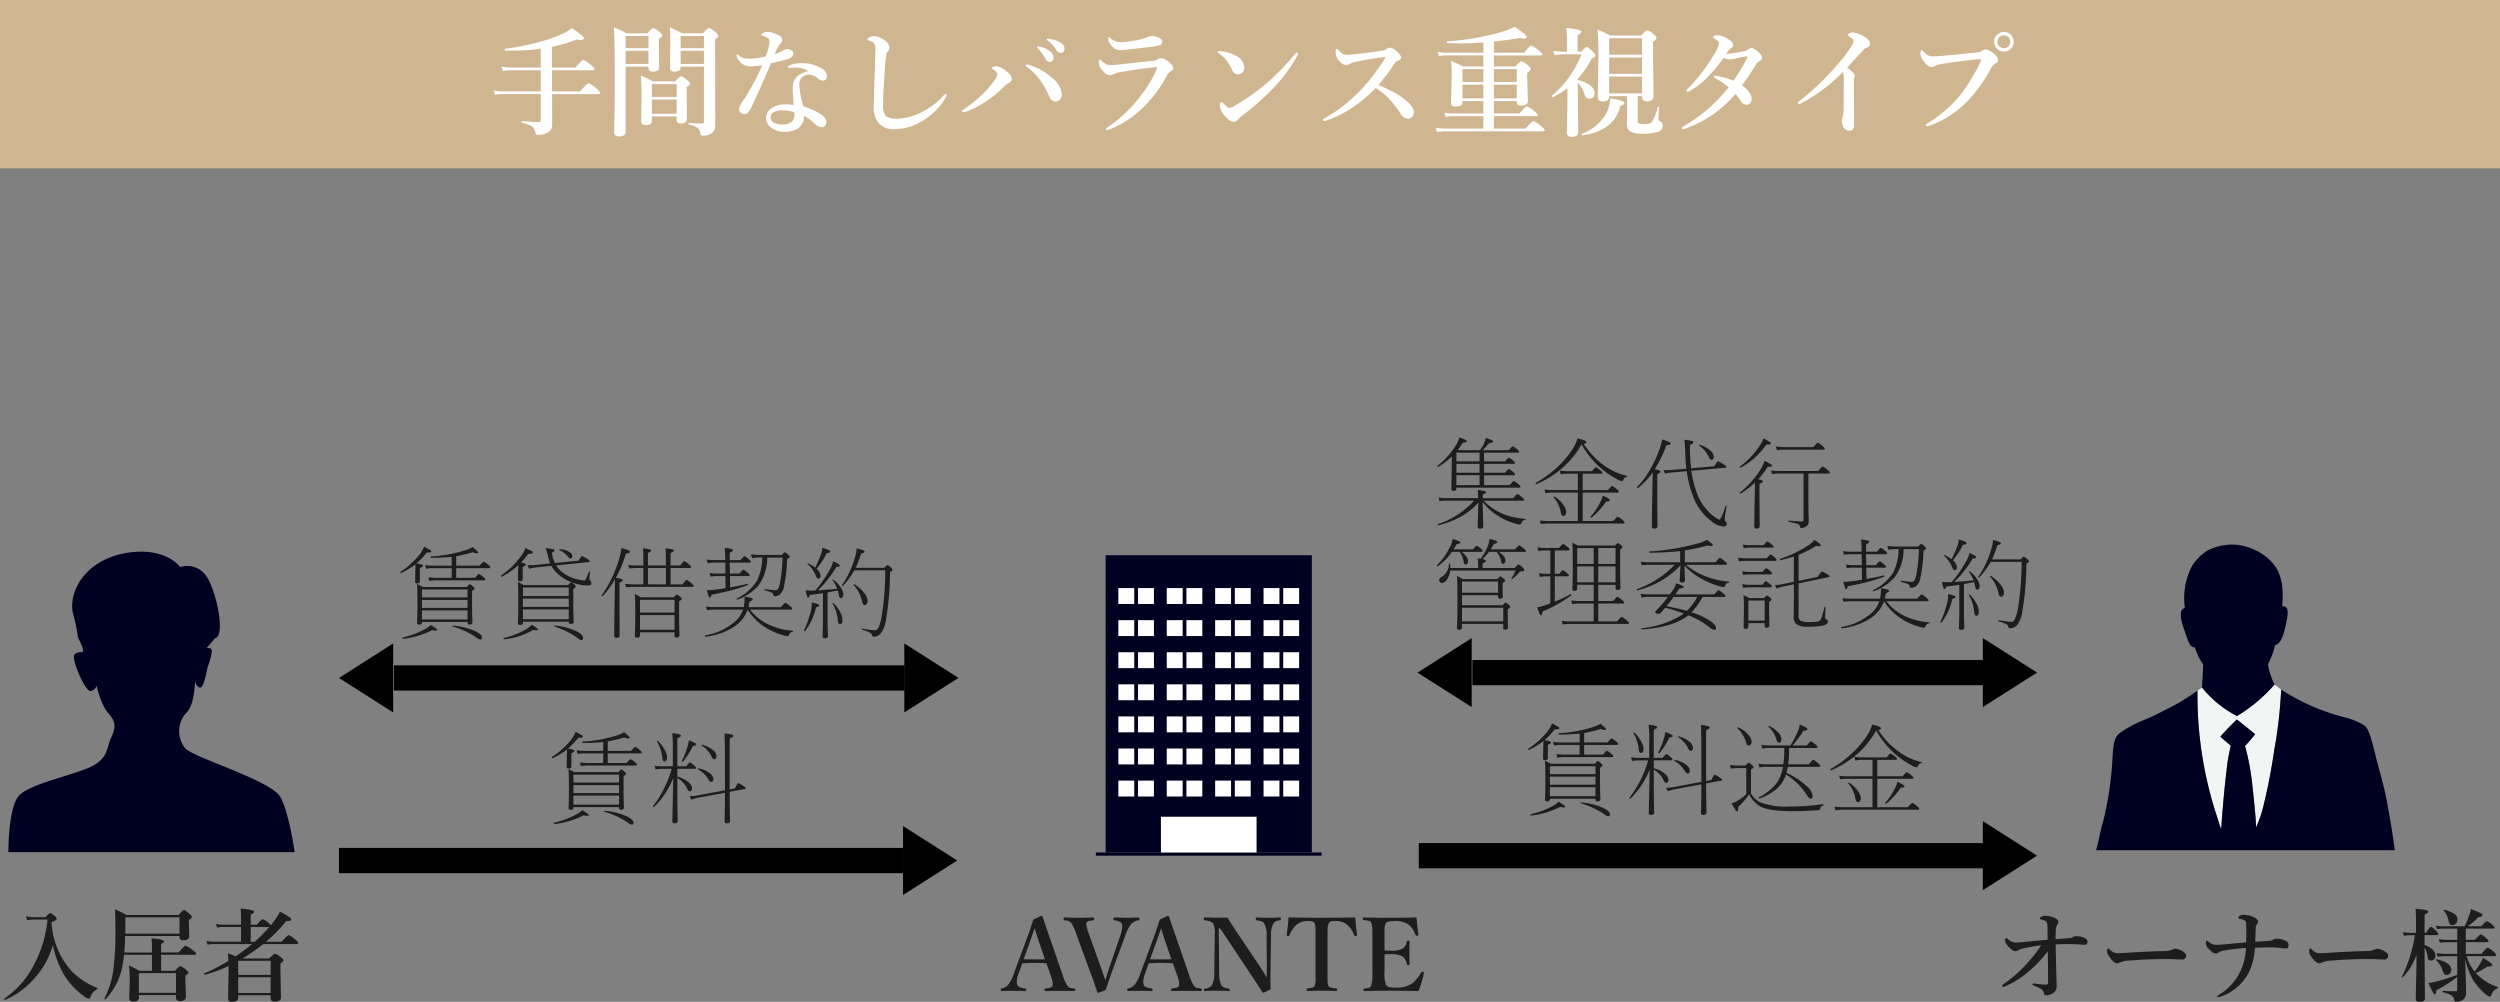 <svg xmlns="http://www.w3.org/2000/svg" xmlns:xlink="http://www.w3.org/1999/xlink" width="297" height="119.02" viewBox="0 0 297 119.02">
  <rect x="0" y="0" width="297" height="119.02" fill="#808080" stroke="none"/>
  <defs>
    <clipPath id="clip-path">
      <rect id="長方形_164" data-name="長方形 164" width="33.999" height="35.691" fill="#000021"/>
    </clipPath>
    <clipPath id="clip-path-2">
      <rect id="長方形_1202" data-name="長方形 1202" width="56" height="44" transform="translate(-0.273 0.441)" fill="#fff" stroke="#707070" stroke-width="1"/>
    </clipPath>
    <clipPath id="clip-path-3">
      <rect id="長方形_1201" data-name="長方形 1201" width="40.143" height="123.796" fill="none"/>
    </clipPath>
  </defs>
  <g id="グループ_1430" data-name="グループ 1430" transform="translate(-39 -2138)">
    <rect id="長方形_293" data-name="長方形 293" width="297" height="20" transform="translate(39 2138)" fill="#cfb690"/>
    <path id="パス_969" data-name="パス 969" d="M7.574-6.651q0,1.668.014,2.509h3.329q.854-.984,1.025-.984a3.461,3.461,0,0,1,.95.677q.424.362.424.492t-.185.137H7.588L7.6-.308a1.333,1.333,0,0,1-.144.69,1.135,1.135,0,0,1-.417.376,2.155,2.155,0,0,1-1.121.28.239.239,0,0,1-.232-.1,2.341,2.341,0,0,1-.15-.444.924.924,0,0,0-.472-.554A4.75,4.75,0,0,0,4.026-.417q-.055-.014-.055-.1t.055-.1Q5.339-.5,6.057-.5q.185,0,.185-.2V-3.821H1.661a5.487,5.487,0,0,0-.854.082l-.15-.513a4.883,4.883,0,0,0,.991.109H6.241V-6.651H2.728a7.312,7.312,0,0,0-.978.082l-.157-.513a6.279,6.279,0,0,0,1.135.109H6.241V-9.215a23.4,23.4,0,0,1-3.322.226q-.431,0-.9-.014-.068,0-.068-.123,0-.068.041-.075a28.882,28.882,0,0,0,4.3-.875,15.275,15.275,0,0,0,2.857-1.066,3.726,3.726,0,0,0,.759-.52q1.456.916,1.456,1.2,0,.212-.39.212a1.849,1.849,0,0,1-.465-.068,16.189,16.189,0,0,1-2.939.882v2.461h2.8q.766-.909.937-.909a3.432,3.432,0,0,1,.923.629q.4.328.4.465t-.178.137ZM22.388-1.162H19.441V-.67a.466.466,0,0,1-.2.431,1.046,1.046,0,0,1-.533.1q-.54,0-.54-.437l.041-2.81q0-1.538-.075-2.632a12.072,12.072,0,0,1,1.429.684h2.652q.54-.6.684-.6a1.8,1.8,0,0,1,.745.465q.335.26.335.4t-.39.39v.629L23.6-.868q0,.533-.718.533-.5,0-.5-.424Zm0-.321V-3.165H19.441v1.682Zm0-2V-5.011H19.441v1.524Zm3.24-3.6H22.859v.068q0,.52-.7.52-.554,0-.554-.417l.027-3.268q0-.868-.062-1.579a15.5,15.5,0,0,1,1.442.711h2.5q.567-.629.731-.629a2.272,2.272,0,0,1,.772.506q.321.28.321.417,0,.191-.376.4v1.682l.014,8.545a1.249,1.249,0,0,1-.28.841,1.594,1.594,0,0,1-1.224.4q-.232,0-.253-.2a.987.987,0,0,0-.362-.731,3.155,3.155,0,0,0-1.025-.4q-.048-.014-.048-.1T23.83-.39q1.06.068,1.627.068.171,0,.171-.2Zm0-.321V-8.962H22.859V-7.4Zm0-1.88v-1.442H22.859v1.442Zm-6.59,2.2H16.324V.656q0,.547-.8.547Q14.95,1.2,14.95.7q.089-2.659.089-6.2,0-3.835-.1-6.255a12.151,12.151,0,0,1,1.483.711h2.488q.554-.629.7-.629a2.291,2.291,0,0,1,.759.492q.308.246.308.39,0,.164-.41.417v.561L20.3-6.966q0,.472-.759.472-.5,0-.5-.41Zm0-.321V-8.962H16.324V-7.4Zm0-1.88v-1.442H16.324v1.442ZM38.049-6.556a2.832,2.832,0,0,0-1.381-.41q-.1-.007-.212-.007-.239,0-.451.021t-.267.021q-.137,0-.137-.1t.171-.185a3.317,3.317,0,0,1,1.456-.28,4.462,4.462,0,0,1,2.365.615,1.1,1.1,0,0,1,.643.909q0,.547-.492.547a.894.894,0,0,1-.54-.226,1.817,1.817,0,0,0-1.094-.485,1.118,1.118,0,0,0-.629.185,1.034,1.034,0,0,0-.52.978,10.431,10.431,0,0,0,.472,2.6q2.734.923,2.734,1.846A.539.539,0,0,1,39.621.1H39.58a1.171,1.171,0,0,1-.772-.39,6.552,6.552,0,0,0-1.319-.978,1.634,1.634,0,0,1-.7,1.538,2.9,2.9,0,0,1-1.627.39A2.394,2.394,0,0,1,33.571.123a1.306,1.306,0,0,1-.561-1.06A1.367,1.367,0,0,1,33.6-2.1,2.786,2.786,0,0,1,35.28-2.6a6.165,6.165,0,0,1,1,.068q-.1-1.3-.1-2.085Q36.189-6.132,38.049-6.556Zm-1.688,4.9A3.936,3.936,0,0,0,35.1-1.894a2.294,2.294,0,0,0-1.2.226.688.688,0,0,0-.349.588.732.732,0,0,0,.349.643,1.95,1.95,0,0,0,1,.226,1.64,1.64,0,0,0,1.176-.335,1.277,1.277,0,0,0,.308-.909A1.152,1.152,0,0,0,36.36-1.654Zm-.8-7.513a.859.859,0,0,1,.54.212.391.391,0,0,1,.157.294q0,.438-.588.656-.362.123-2.071.526-1.326,3.1-2.256,5.059a2.9,2.9,0,0,1-.561.882.619.619,0,0,1-.362.109.536.536,0,0,1-.431-.185.6.6,0,0,1-.2-.444,2.48,2.48,0,0,1,.465-.923,31.205,31.205,0,0,0,2.311-4.259q-1.012.13-1.278.13a1.8,1.8,0,0,1-.909-.185,1.841,1.841,0,0,1-.827-.9.621.621,0,0,1-.055-.239q0-.082.1-.082a.3.3,0,0,1,.157.082,1.723,1.723,0,0,0,.629.342,3.157,3.157,0,0,0,.684.068,10.036,10.036,0,0,0,1.894-.267,5.934,5.934,0,0,0,.465-1.764.455.455,0,0,0-.164-.39,3.111,3.111,0,0,0-.684-.314q-.109-.041-.109-.123,0-.109.144-.185a1.3,1.3,0,0,1,.615-.137A2.429,2.429,0,0,1,34-11.04a3.17,3.17,0,0,1,.622.3.608.608,0,0,1,.308.52.429.429,0,0,1-.185.362,3.793,3.793,0,0,0-.7,1.292,4.371,4.371,0,0,0,.923-.424A1.178,1.178,0,0,1,35.561-9.167Zm11.908.294a2.04,2.04,0,0,0-.15.232,20.713,20.713,0,0,0-.239,2.468q-.164,2.208-.164,3.623a1.906,1.906,0,0,0,.321,1.333A2.1,2.1,0,0,0,48.583-.9a6.657,6.657,0,0,0,3.049-.854,7.948,7.948,0,0,0,2.447-1.887q.157-.185.253-.185.137,0,.137.144a1.192,1.192,0,0,1-.185.39A8.018,8.018,0,0,1,51.851-.8a6.786,6.786,0,0,1-1.661.827,6.65,6.65,0,0,1-2.071.308,2.13,2.13,0,0,1-1.777-.779,2.878,2.878,0,0,1-.547-1.839v-.109q.034-1.292.109-3.691.068-2.126.1-3.076a1.107,1.107,0,0,0-.109-.615.855.855,0,0,0-.424-.308q-.431-.157-.431-.239,0-.13.239-.253a1.554,1.554,0,0,1,.643-.123,2.155,2.155,0,0,1,1.347.629.972.972,0,0,1,.4.718A.835.835,0,0,1,47.469-8.873ZM63.991-7.335a1.433,1.433,0,0,1,.465.109A7.216,7.216,0,0,1,66.924-5.8a3.054,3.054,0,0,1,1.217,1.935,1.056,1.056,0,0,1-.2.67.642.642,0,0,1-.533.253.684.684,0,0,1-.588-.294,4.968,4.968,0,0,1-.28-.547,9.064,9.064,0,0,0-1.1-1.859,7.283,7.283,0,0,0-1.333-1.319q-.253-.185-.253-.267Q63.854-7.335,63.991-7.335Zm-3.637.2a2.1,2.1,0,0,1,1.073.492q.759.533.759,1a.53.53,0,0,1-.321.485,3,3,0,0,0-.656.52,13.784,13.784,0,0,1-1.654,1.4A11.764,11.764,0,0,1,57-1.825a1.715,1.715,0,0,1-.54.157q-.185,0-.185-.123,0-.068.308-.28a16.2,16.2,0,0,0,2.181-1.777,12.355,12.355,0,0,0,1.36-1.579,1.642,1.642,0,0,0,.362-.759q0-.232-.52-.588-.137-.089-.137-.15t.205-.144A.892.892,0,0,1,60.354-7.137ZM65.687-9.42a2.827,2.827,0,0,1,.964.444,1.1,1.1,0,0,1,.52.841.5.5,0,0,1-.13.349.423.423,0,0,1-.328.144.535.535,0,0,1-.479-.321,5.846,5.846,0,0,0-.875-1.23q-.157-.157-.157-.185,0-.1.164-.1A1.013,1.013,0,0,1,65.687-9.42Zm1.148-.943a3.325,3.325,0,0,1,1.121.41.829.829,0,0,1,.506.711.55.55,0,0,1-.144.4.393.393,0,0,1-.287.123.576.576,0,0,1-.52-.308,3.818,3.818,0,0,0-.978-1.094q-.171-.123-.171-.171a.1.1,0,0,1,.109-.109A1.667,1.667,0,0,1,66.835-10.363Zm8.374.369q.226,0,.759-.055.882-.123,1.709-.314a6.015,6.015,0,0,0,.629-.219,1.4,1.4,0,0,1,.547-.13,1.728,1.728,0,0,1,.882.226q.335.191.335.4,0,.383-.28.465a6.757,6.757,0,0,1-.854.157q-.437.062-3.206.376-.417.041-.67.041a1.111,1.111,0,0,1-.67-.2,2.319,2.319,0,0,1-.533-.588.954.954,0,0,1-.2-.595q0-.157.082-.157a.427.427,0,0,1,.157.1,2.724,2.724,0,0,0,.67.41A1.962,1.962,0,0,0,75.209-9.994ZM74.02-7.267q.294,0,1.271-.109.424-.055,1.668-.185t2.112-.226a.987.987,0,0,0,.492-.191.752.752,0,0,1,.4-.13,2.029,2.029,0,0,1,1.094.656.838.838,0,0,1,.335.574q0,.178-.294.321a1.394,1.394,0,0,0-.506.608,15.057,15.057,0,0,1-2.181,3.076A12.3,12.3,0,0,1,73.828.383a1.118,1.118,0,0,1-.314.082.121.121,0,0,1-.137-.137q0-.034.2-.2a16.8,16.8,0,0,0,4.04-3.883,13.5,13.5,0,0,0,1.75-2.939,1.139,1.139,0,0,0,.1-.294q0-.041-.1-.041A1.2,1.2,0,0,0,79.14-7q-1.565.144-4,.561A2.814,2.814,0,0,0,74.3-6.2a.972.972,0,0,1-.451.137,1.216,1.216,0,0,1-.766-.444,1.586,1.586,0,0,1-.547-1.025q0-.39.137-.39.055,0,.212.137a2.513,2.513,0,0,0,.547.417A1.432,1.432,0,0,0,74.02-7.267ZM88.006-2.181a1.7,1.7,0,0,0,.711-.28A26.667,26.667,0,0,0,92.6-5.209a30.855,30.855,0,0,0,3.288-3.418q.1-.123.178-.123.144,0,.144.123a.513.513,0,0,1-.082.239,19.588,19.588,0,0,1-2.912,3.924,33.215,33.215,0,0,1-3.739,3.274,1.828,1.828,0,0,0-.362.335.71.71,0,0,1-.561.335,1.324,1.324,0,0,1-.854-.533,2.326,2.326,0,0,1-.786-1.3q0-.533.226-.533.062,0,.219.185Q87.855-2.181,88.006-2.181Zm-1.237-6.5a.163.163,0,0,1-.1-.144q0-.109.137-.109t.267.014a4.964,4.964,0,0,1,1.784.561,1.575,1.575,0,0,1,.964,1.4.777.777,0,0,1-.246.6.754.754,0,0,1-.513.185.715.715,0,0,1-.684-.52,4.982,4.982,0,0,0-.588-1A3.652,3.652,0,0,0,86.769-8.682Zm18.99,3.78q.9.369,1.688.786a8.438,8.438,0,0,1,1.347.854q1.176.9,1.176,1.593a.781.781,0,0,1-.212.567.58.58,0,0,1-.431.191.986.986,0,0,1-.868-.479,13.143,13.143,0,0,0-1.627-2.085,9.6,9.6,0,0,0-1.395-1.08A16.116,16.116,0,0,1,102.006-1.8,12.224,12.224,0,0,1,99.613-.7a.981.981,0,0,1-.314.068q-.137,0-.137-.123a.163.163,0,0,1,.1-.157,16.136,16.136,0,0,0,2.372-1.545,22.8,22.8,0,0,0,2.017-1.839A23.467,23.467,0,0,0,106.49-8a.423.423,0,0,0,.082-.164q0-.048-.1-.048a.748.748,0,0,0-.089.007q-1.572.178-3.35.554a2.147,2.147,0,0,0-.643.226,1.043,1.043,0,0,1-.492.15q-.41,0-.937-.656a1.421,1.421,0,0,1-.294-.9q0-.362.185-.362.048,0,.191.171a2.194,2.194,0,0,0,.506.444,1.016,1.016,0,0,0,.465.089q.239,0,1.06-.082,1.367-.15,3.083-.4a1.127,1.127,0,0,0,.561-.205.576.576,0,0,1,.4-.157,1.28,1.28,0,0,1,.745.376q.588.513.588.786t-.465.417a.928.928,0,0,0-.335.342A26.73,26.73,0,0,1,105.759-4.9Zm16.434,1.907h-2.721v1.47h3.056q.7-.841.868-.841a3.258,3.258,0,0,1,.9.588q.4.314.4.438T124.5-1.2h-5.031V.28h3.767q.772-.9.943-.9A3.441,3.441,0,0,1,125.1,0q.4.328.4.465T125.33.6H113.709a7.375,7.375,0,0,0-.991.082l-.157-.513a6.652,6.652,0,0,0,1.162.109h4.5V-1.2h-3.78a3.816,3.816,0,0,0-.7.082l-.15-.513a3.854,3.854,0,0,0,.882.109h3.746v-1.47h-2.488v.171q0,.485-.854.485-.492,0-.492-.39l.075-3.432a15.11,15.11,0,0,0-.075-1.613q.786.342,1.429.663h2.406V-8.415h-4.573a3.837,3.837,0,0,0-.7.082l-.15-.513a3.854,3.854,0,0,0,.882.109h4.546V-9.953q-1.285.1-2.673.1-.7,0-1.613-.027-.062,0-.062-.116,0-.089.048-.089a30.716,30.716,0,0,0,6.679-1.183,6.786,6.786,0,0,0,1.319-.561,14.326,14.326,0,0,1,1.183.868q.246.219.246.362,0,.185-.28.185a1.277,1.277,0,0,1-.437-.082q-1.647.28-3.165.431v1.333h3.616q.643-.854.827-.854a3.613,3.613,0,0,1,.923.6q.39.314.39.438t-.178.137h-5.578v1.306h2.563q.567-.629.718-.629a2.344,2.344,0,0,1,.786.52q.321.267.321.4,0,.164-.424.479v.554l.075,2.789q0,.533-.827.533-.492,0-.492-.376Zm0-.321V-4.942h-2.721v1.627Zm0-1.948V-6.788h-2.721v1.524Zm-3.965-1.524h-2.488v1.524h2.488Zm-2.488,1.846v1.627h2.488V-4.942Zm12.469.438a10.91,10.91,0,0,1-1.736,1.06h-.014q-.034,0-.082-.062a.165.165,0,0,1-.041-.089.046.046,0,0,1,.014-.034A10.8,10.8,0,0,0,128.516-6a11.818,11.818,0,0,0,1.354-2.543h-2.317a3.8,3.8,0,0,0-.868.109l-.157-.54a5.45,5.45,0,0,0,1.039.109h.588v-1.6a10.993,10.993,0,0,0-.082-1.217q1.8.171,1.8.465,0,.191-.458.4v1.948h.458q.485-.547.636-.547t.738.574q.294.294.294.431,0,.191-.444.355a10.987,10.987,0,0,1-1.654,2.42v.137q1.989.547,1.989,1.559,0,.656-.6.656a.505.505,0,0,1-.383-.13,1.174,1.174,0,0,1-.219-.417,3.61,3.61,0,0,0-.786-1.354V-3.6L129.493.69q0,.574-.779.574-.574,0-.574-.533l.068-3.11Zm8.36.923V-.643a.3.3,0,0,0,.164.314,1.755,1.755,0,0,0,.581.062,1.42,1.42,0,0,0,.909-.2,5.957,5.957,0,0,0,.711-1.812q.014-.048.082-.048.089,0,.089.062-.082,1.23-.082,1.354a.355.355,0,0,0,.219.335.535.535,0,0,1,.294.52.748.748,0,0,1-.6.725A5.408,5.408,0,0,1,137.2.882a2.93,2.93,0,0,1-1.572-.287,1.062,1.062,0,0,1-.355-.916l.027-1.347V-3.582h-2.133V-3.5q0,.547-.772.547-.574,0-.574-.465l.075-5.106q0-1.812-.116-2.953a10.874,10.874,0,0,1,1.5.7h3.691q.581-.629.725-.629a2.117,2.117,0,0,1,.772.492q.321.26.321.4,0,.2-.41.472v1.066l.062,5.366q0,.656-.772.656-.588,0-.588-.492v-.137Zm.506-.321v-2h-3.91v2Zm0-2.324V-8.176h-3.91v1.948Zm0-2.27v-1.962h-3.91V-8.5Zm-2.1,5.756q0,.185-.465.321-.745,2.98-4.532,3.5-.089.021-.089-.123A.059.059,0,0,1,129.924.9a5.588,5.588,0,0,0,2.919-2.461,4.639,4.639,0,0,0,.451-1.75,11.446,11.446,0,0,1,1.449.308Q134.976-2.912,134.976-2.741Zm12.106-5.852a15.875,15.875,0,0,0,2.242-.355.838.838,0,0,0,.376-.191.521.521,0,0,1,.383-.157,1,1,0,0,1,.526.239q.731.547.731.909a.443.443,0,0,1-.294.4.823.823,0,0,0-.376.321,30.284,30.284,0,0,1-1.729,2.563q1.162.813,1.162,1.627a.712.712,0,0,1-.191.492.559.559,0,0,1-.424.191.745.745,0,0,1-.6-.349q-.567-.807-.7-.95A14,14,0,0,1,142.181.294q-.219.055-.239.055-.137,0-.137-.123,0-.1.171-.2a21.145,21.145,0,0,0,2.81-1.969,20.184,20.184,0,0,0,2.577-2.693,9.546,9.546,0,0,0-1.538-1.053q-.212-.123-.212-.178,0-.13.15-.13h.048a3.342,3.342,0,0,1,.335.062,8.357,8.357,0,0,1,1.791.513,20.343,20.343,0,0,0,1.613-2.666.313.313,0,0,0,.041-.164q0-.048-.089-.048h-.055q-.308.048-.738.137l-.547.116a5.257,5.257,0,0,1-.684.1,1.873,1.873,0,0,1-.718-.171,18.637,18.637,0,0,1-2.14,2.522A8.922,8.922,0,0,1,142.7-4.17a.533.533,0,0,1-.191.068q-.157,0-.157-.123a.3.3,0,0,1,.109-.185,22.028,22.028,0,0,0,1.627-1.846A21.247,21.247,0,0,0,145.6-8.483a3.815,3.815,0,0,0,.615-1.374.316.316,0,0,0-.1-.232,1.918,1.918,0,0,0-.479-.355q-.137-.075-.137-.137,0-.082.178-.164a.643.643,0,0,1,.287-.075,2.623,2.623,0,0,1,1.258.417q.67.39.67.718a.412.412,0,0,1-.212.4,1.291,1.291,0,0,0-.294.226Q147.321-8.969,147.082-8.593Zm13.856,2.14a19.628,19.628,0,0,1-4.867,3.678,2.561,2.561,0,0,1-.308.157q-.171,0-.171-.185,0-.075.239-.246a29.953,29.953,0,0,0,4.478-4.3,15.376,15.376,0,0,0,1.675-2.215,1.488,1.488,0,0,0,.226-.588q0-.2-.458-.472-.253-.15-.253-.2,0-.109.185-.219a.792.792,0,0,1,.4-.1,2.132,2.132,0,0,1,.725.171,3.841,3.841,0,0,1,.759.39q.6.39.6.766,0,.349-.465.506a.643.643,0,0,0-.287.2q-1.757,1.907-1.976,2.14.9.636.9.95a.518.518,0,0,1-.055.267,1.578,1.578,0,0,0-.041.479v2.017L162.271-.1a.651.651,0,0,1-.185.492.5.5,0,0,1-.349.137.7.7,0,0,1-.629-.294,1.431,1.431,0,0,1-.294-.909.867.867,0,0,1,.068-.321,4.651,4.651,0,0,0,.144-1.319l.014-3.233A2.968,2.968,0,0,0,160.938-6.453ZM180.065-11.2a1.114,1.114,0,0,1,.861.376,1.123,1.123,0,0,1,.3.786,1.105,1.105,0,0,1-.383.861,1.114,1.114,0,0,1-.779.3,1.105,1.105,0,0,1-.861-.383,1.114,1.114,0,0,1-.3-.779,1.113,1.113,0,0,1,.383-.868A1.129,1.129,0,0,1,180.065-11.2Zm0,.39a.74.74,0,0,0-.574.26.739.739,0,0,0-.2.513.726.726,0,0,0,.26.561.739.739,0,0,0,.513.2.734.734,0,0,0,.561-.253.731.731,0,0,0,.2-.506.763.763,0,0,0-.253-.574A.731.731,0,0,0,180.065-10.808ZM176.62-7.923q-2.844.314-4.279.588a1.452,1.452,0,0,0-.492.2.781.781,0,0,1-.41.1q-.355,0-.834-.6a1.671,1.671,0,0,1-.465-.984q0-.417.157-.417.068,0,.232.171a1.95,1.95,0,0,0,.547.451,1.227,1.227,0,0,0,.54.109q.068,0,.137-.007.67-.021,1.032-.055,2.9-.267,4.047-.4a1.312,1.312,0,0,0,.629-.191.654.654,0,0,1,.369-.171,1.533,1.533,0,0,1,.909.4,2.185,2.185,0,0,1,.52.5.719.719,0,0,1,.109.4q0,.219-.294.369a1.422,1.422,0,0,0-.6.67,17.178,17.178,0,0,1-2.659,3.726,12.076,12.076,0,0,1-4.628,3.021.675.675,0,0,1-.205.041q-.185,0-.185-.157,0-.075.226-.219a14.8,14.8,0,0,0,3.965-3.473,21.872,21.872,0,0,0,2.181-3.568,1.266,1.266,0,0,0,.185-.479q0-.068-.144-.068A5.086,5.086,0,0,0,176.62-7.923Z" transform="translate(97 2153)" fill="#fff"/>
    <g id="グループ_1376" data-name="グループ 1376" transform="translate(40 2203.539)">
      <g id="グループ_288" data-name="グループ 288" transform="translate(0 0)" clip-path="url(#clip-path)">
        <path id="パス_842" data-name="パス 842" d="M0,35.691s-.052-5.579,1.376-6.831,5.2-2.039,7.85-3.058,2.424-2.422,2.882-3.485.916-1.842-.206-3.091-1.581-4.078-1.581-4.078a.877.877,0,0,1-.535,1.4c-.645.179-2.252-3.668-1.97-4.273.119-.255.476-.306.923-.356S8.256,10.2,8.256,10.2a17.644,17.644,0,0,0-.575-2.821C7.085,4.912,8.972,1.1,13.8.194s6.6,1.628,6.6,1.628a2.765,2.765,0,0,1,3.047.991c1.224,1.632,2.412,7.236,1.1,7.467l-1,1.176s.592-.117.627.324a7.732,7.732,0,0,1-.492,1.873c-.1.3-.457,2.773-1,2.476a.963.963,0,0,1-.509-.867s-.018,3.029-1.071,3.913a3.232,3.232,0,0,0-.1,4.179c.986,1.122,10.245,3.823,11.316,5.811S34,35.691,34,35.691Z" transform="translate(0 0)" fill="#000021"/>
      </g>
    </g>
    <g id="マスクグループ_12" data-name="マスクグループ 12" transform="translate(269.273 2194.559)" clip-path="url(#clip-path-2)">
      <g id="グループ_1377" data-name="グループ 1377" transform="translate(15.127 8.136)" clip-path="url(#clip-path-3)">
        <path id="パス_873" data-name="パス 873" d="M24.316,0a6.174,6.174,0,0,1,2.714.616,6.213,6.213,0,0,1,2.076,1.473c1.283,1.423,1.4,3.255,1.221,5.238,1.024-.112.634,1.405.283,2.844-.245,1-.606,1.7-1.123,1.77a9.012,9.012,0,0,1-.841,2.263,6.537,6.537,0,0,0,.352,1.4,5.939,5.939,0,0,0,.438,1.034A18.721,18.721,0,0,1,24.965,20.4a12.922,12.922,0,0,1-4.155-3.384c.033-.969.144-2.289.123-2.788a6.747,6.747,0,0,1-.965-2.016c-.666.053-.87-.969-1.245-2.016-.425-1.184-.748-2.5.052-2.658a8.275,8.275,0,0,1,.841-4.987,6,6,0,0,1,1.9-1.879A6.881,6.881,0,0,1,24.316,0" transform="translate(-4.609 0)" fill="#000021"/>
        <path id="パス_874" data-name="パス 874" d="M20.933,22.953a45.985,45.985,0,0,0,2.188,14.576c.206.607.408,1.3.617,1.907.053-.395.07-1.1.194-2.421.076-.818.177-2.26.456-4.54a19.746,19.746,0,0,1,.509-2.963c-.34-.311-.842-.7-1.245-1.088.545-.631,1.456-1.56,1.964-2.034.491.384,1.6,1.28,2.174,1.753-.449.527-.807,1-1.21,1.385a26.934,26.934,0,0,1,.632,2.875c.228,1.438.361,2.925.509,4.4.1,1.053.158,1.753.175,2.4a14.222,14.222,0,0,0,.806-2.261,68.888,68.888,0,0,0,1.352-6.912,53.893,53.893,0,0,0,.822-7.186l-.771-.6A18.713,18.713,0,0,1,25.632,26a12.923,12.923,0,0,1-4.156-3.384Z" transform="translate(-5.276 -5.608)" fill="#f3f4f4"/>
        <path id="パス_875" data-name="パス 875" d="M21.566,73.846c-.28.736-.6,1.654-.736,2.209a12.409,12.409,0,0,0-.369,2.227c-.088,1.327-.246,2.455-.368,3.769-.138,1.491,0,2.987,0,4.491,0,1.346-.14,2.693-.14,4.07,0,2.785-.144,5.5-.141,8.274a40.742,40.742,0,0,1-1.123,8c-.577,2.891-.152,4.415-.76,7.221a14.435,14.435,0,0,0-.328,2.619,11.388,11.388,0,0,0,.15,2.122,6.636,6.636,0,0,1-.046,2.061c-.076.58.137,1.227-.191,1.705a3.56,3.56,0,0,1-.509.4c.827.912.63,2.843.561,3.507-.109,1.072-.082,2.025-1.145,2.384a9.531,9.531,0,0,1-2.645.239c0-.636-.842-.182-1.127-.091a10.745,10.745,0,0,1-3.694.506c-.852,0-3.139.271-3.289-.515a2.663,2.663,0,0,1,1.52-2.479A8.639,8.639,0,0,0,9.769,124.8a5.436,5.436,0,0,0,1.556-2.3,3.861,3.861,0,0,1-1.1-.421c-.746-.747-.944-2.437-1.145-3.554a15.729,15.729,0,0,1-.226-3.663c.129-2.7.189-5.162.377-7.863.233-3.367.421-6.36.745-9.445a38.86,38.86,0,0,0,.086-3.931c0-1.523-.123-3-.211-4.555-.162-2.822-.444-5.659-.7-8.484-.114-1.26-.369-2.45-.56-3.706-.22-1.438-.065-2.912-.351-4.293a4.752,4.752,0,0,1-1.393-.364c-.642-3.993.458-8.02,1.041-11.886a45.892,45.892,0,0,1,1.244-7.194,11.537,11.537,0,0,0,.72-3.7c0-.605.156-1.134.2-1.714a9.435,9.435,0,0,0-.055-2.7C9.127,45.872,8.871,47.85,8.5,49.1c-.444,1.514-.414,3.167-.738,4.7a25.755,25.755,0,0,0-.841,3.773c-.073,1.287-.666,2.368-.663,3.646a25.1,25.1,0,0,1-.121,3.717,21.972,21.972,0,0,0-.5,3.707c-1.8-.3-4.243-.144-5.481.643.067-1.011-.254-2.72-.123-4.069a41.829,41.829,0,0,0,.282-4.209c0-5.257,1.7-10.4,2.472-15.5a23.941,23.941,0,0,1,.824-3.367c.341-1.135.482-2.266.826-3.366a39.565,39.565,0,0,0,1.139-7.86c.1-1.04.073-2.181.9-2.746a14.183,14.183,0,0,1,2.837-1.528c1.033-.416,1.877-.86,2.841-1.352.518-.263,1.311-.669,1.788-.981.456-.3,1.262-.789,1.718-1.157a45.991,45.991,0,0,0,2.188,14.576c.206.606.408,1.3.618,1.907.052-.4.07-1.105.193-2.422.076-.817.177-2.26.456-4.54a19.958,19.958,0,0,1,.509-2.963c-.34-.311-.842-.7-1.245-1.088.545-.631,1.456-1.56,1.964-2.034.491.385,1.6,1.28,2.175,1.754-.45.526-.808,1-1.211,1.385a26.778,26.778,0,0,1,.632,2.874c.228,1.438.361,2.925.509,4.4.105,1.053.158,1.754.175,2.4a14.252,14.252,0,0,0,.806-2.261,68.9,68.9,0,0,0,1.352-6.913,53.885,53.885,0,0,0,.823-7.186,25.294,25.294,0,0,0,7.72,3.337,8.35,8.35,0,0,1,2.192.935c.583.448,1.038,2.5,1.215,3.227.467,1.917.927,3.346,1.262,4.956.7,3.366,1.123,6.593,1.543,9.961.228,1.822.393,3.774.553,5.563A18.115,18.115,0,0,1,39.82,55.7a55.111,55.111,0,0,1-3.174,11.783c-.012.913-.037,2.138,0,2.855a11.2,11.2,0,0,1-.005,1.86,3.014,3.014,0,0,1-.985.2,4.628,4.628,0,0,0-1.006.233,3.058,3.058,0,0,1-.3,1.577,5.286,5.286,0,0,1-.667.714,17.289,17.289,0,0,1,.2,3.086c.007.583.035,1.4.035,1.987,0,1.191.07,2.2.07,3.39,0,2.485-.491,4.774-.491,7.295,0,5.258-.117,12.815-1.208,17.87a15.158,15.158,0,0,0-.42,4.87,4.982,4.982,0,0,1-.178,2.371c-.229.609-.274,1.548-1.206,1.548a8.649,8.649,0,0,1,1.888,3.643,4.486,4.486,0,0,1-.049,3.028,4.809,4.809,0,0,1-2.633,1.58,3.693,3.693,0,0,1-3.264-.557c-1.016-.752-1.067-2.73-1.066-3.983,0-1.177-.307-3.522.568-4.349-.327-.14-.9-.381-1.076-.841a7.957,7.957,0,0,1-.44-2.316,37.874,37.874,0,0,0-.07-5.051c-.025-.271-.074-1.8-.07-2.243.055-5.055.476-11.337.07-16.348a76.229,76.229,0,0,0-.808-7.99c-.251-1.354-.431-2.592-.734-3.928-.15-.657-.277-1.337-.491-2-.153-.472-.491-1.561-.737-2.139" transform="translate(0 -5.809)" fill="#000021"/>
        <path id="パス_876" data-name="パス 876" d="M5.725,85.237a10.719,10.719,0,0,0-1.4-.123c-.405-.019-.794-.013-1.2-.013a8.564,8.564,0,0,0-2.556.343c.038.458.049,1.487.1,1.874.083.64.023,1.294.1,1.915a4.4,4.4,0,0,0,1.93,2.557c.615.3,1.4,1,2.138.88.415-.068.782-.451.552-.862a1.155,1.155,0,0,0-1.073-.469c.1-.4-.566-.788-.842-.905.372-.308.249-1.748.028-2.131a1.74,1.74,0,0,0,.625-.945c.093.3.123.6.212.9a1.737,1.737,0,0,0,.314.7c.035.467-.2,1.227.317,1.48s.758-.311.924-.731a2.443,2.443,0,0,0,.242-1.5,7.955,7.955,0,0,1-.292-1.249c-.044-.475-.052-1.229-.133-1.724" transform="translate(-0.145 -21.449)" fill="#000021"/>
        <path id="パス_877" data-name="パス 877" d="M.455,84.495a9.432,9.432,0,0,1,5.3-.534l-.056.953a10.719,10.719,0,0,0-1.4-.123c-.4-.019-.794-.013-1.2-.013a8.567,8.567,0,0,0-2.556.343Z" transform="translate(-0.115 -21.126)" fill="#f3f4f4"/>
        <path id="パス_878" data-name="パス 878" d="M44.908,86.052A3.983,3.983,0,0,0,42.892,83.3a6.184,6.184,0,0,0-3.153-.907c.382-.636.568-1.021,1.435-.865a6.535,6.535,0,0,1,1.876.579A4.329,4.329,0,0,1,44.7,83.4a3.836,3.836,0,0,1,.21,2.647" transform="translate(-10.016 -20.54)" fill="#f3f4f4"/>
      </g>
    </g>
    <g id="グループ_1378" data-name="グループ 1378" transform="translate(79.27 2214.443)">
      <path id="Icon_material-play-arrow" data-name="Icon material-play-arrow" d="M18.436,7.5v8.191L12,11.6Z" transform="translate(-12 -7.5)"/>
      <path id="Icon_material-play-arrow-2" data-name="Icon material-play-arrow" d="M12,7.5v8.191l6.436-4.1Z" transform="translate(55.164 -7.5)"/>
      <line id="線_38" data-name="線 38" x2="60.674" transform="translate(6.522 4.096)" fill="none" stroke="#000" stroke-width="3"/>
    </g>
    <path id="パス_976" data-name="パス 976" d="M11.555-.5a1.558,1.558,0,0,0-.791.926Q10.67.65,10.547.65A1.41,1.41,0,0,1,9.973.34,8.577,8.577,0,0,1,7.641-2.133,11.621,11.621,0,0,1,6.287-5.7,10.388,10.388,0,0,1,3.926-1.582,9.771,9.771,0,0,1,.6.791H.586Q.5.791.5.674A.046.046,0,0,1,.516.633a10.786,10.786,0,0,0,3.609-4.2A14.387,14.387,0,0,0,5.648-8.76H4a7.494,7.494,0,0,0-.779.082l-.135-.475a4.164,4.164,0,0,0,.879.117H5.42q.422-.492.551-.492t.551.375q.217.193.217.311a.2.2,0,0,1-.111.164q-.105.059-.5.229A9.363,9.363,0,0,0,8.578-2.555,8.923,8.923,0,0,0,11.549-.639a.075.075,0,0,1,.047.07A.064.064,0,0,1,11.555-.5ZM14.736-4.57a12.933,12.933,0,0,1-.322,1.928A7.935,7.935,0,0,1,12.527.721a.063.063,0,0,1-.035.012Q12.4.732,12.4.65A.065.065,0,0,1,12.4.621a10.171,10.171,0,0,0,1.049-3.311,34.846,34.846,0,0,0,.264-4.939q0-1.529-.059-2.355.891.4,1.377.686h6.188q.516-.586.645-.586t.662.457q.264.229.264.346,0,.176-.352.381v.264l.041,1.658q0,.48-.686.48-.469,0-.469-.375V-6.8H14.865q-.018,1.184-.105,1.957h3.293v-.8q0-.264-.059-.885,1.494.129,1.494.346,0,.158-.346.316v1.02h2.08q.68-.8.826-.8a3.475,3.475,0,0,1,.879.557q.381.287.381.4t-.158.117H19.143v1.9h1.646q.521-.551.645-.551a2.037,2.037,0,0,1,.662.422q.275.24.275.357,0,.152-.346.357v.434L22.084.387q0,.539-.709.539-.469,0-.469-.422V.217H16.5V.492a.421.421,0,0,1-.182.4,1.007,1.007,0,0,1-.5.094q-.469,0-.469-.434l.064-1.934A17.126,17.126,0,0,0,15.322-3.3q.381.17,1.271.633h1.459v-1.9Zm.146-2.508h6.445V-9.023H14.895v.264Q14.895-7.594,14.883-7.078Zm6.023,7.02V-2.391H16.5V-.059ZM31.6-6.117h1.857q.709-.8.855-.8a3.224,3.224,0,0,1,.791.557q.322.258.322.4,0,.117-.158.117h-3.99a24.187,24.187,0,0,1-2.461,1.711h3.152q.592-.574.709-.574a2.145,2.145,0,0,1,.709.445q.287.223.287.346t-.357.381v.674l.059,3.4q0,.457-.744.457-.48,0-.48-.4V.24H28.295v.3q0,.48-.732.48-.469,0-.469-.4l.059-3.094V-3.24A15.967,15.967,0,0,1,24.334-2.2q-.082.018-.082-.123a.047.047,0,0,1,.023-.047,19.982,19.982,0,0,0,2.854-1.465q-.023-.6-.047-.92.539.205.891.381a24.223,24.223,0,0,0,1.975-1.471H25.477a5.991,5.991,0,0,0-.82.07l-.129-.439a4.787,4.787,0,0,0,.9.094h3.205V-7.875H26.52a4.62,4.62,0,0,0-.732.07l-.135-.439a4.111,4.111,0,0,0,.832.094h2.15v-.732q0-.633-.047-1.184a7.158,7.158,0,0,1,1.389.211q.211.07.211.182,0,.176-.4.3V-8.15H30.5q.586-.656.727-.656a2.28,2.28,0,0,1,.674.451,1.149,1.149,0,0,1,.264.287,9.21,9.21,0,0,0,1.1-1.629q1.336.7,1.336.9a.179.179,0,0,1-.146.176A1.722,1.722,0,0,1,34-8.578,17.17,17.17,0,0,1,31.6-6.117Zm-1.342,0A19.512,19.512,0,0,0,32-7.875H29.789v1.758ZM28.295-3.832v1.646H32.15v-1.67H28.342Zm3.855,3.8V-1.91H28.295V-.035Z" transform="translate(39 2256)" fill="#1d1d1d"/>
    <g id="グループ_1379" data-name="グループ 1379" transform="translate(169.189 2203.964)">
      <rect id="長方形_226" data-name="長方形 226" width="24.495" height="35.312" transform="translate(1.161 0)" fill="#000021"/>
      <rect id="長方形_227" data-name="長方形 227" width="26.818" height="0.379" transform="translate(0 35.312)" fill="#000021"/>
      <rect id="長方形_228" data-name="長方形 228" width="1.889" height="1.889" transform="translate(2.672 3.899)" fill="#fff"/>
      <rect id="長方形_229" data-name="長方形 229" width="1.889" height="1.889" transform="translate(5.008 3.899)" fill="#fff"/>
      <rect id="長方形_230" data-name="長方形 230" width="1.889" height="1.889" transform="translate(8.422 3.899)" fill="#fff"/>
      <rect id="長方形_231" data-name="長方形 231" width="1.889" height="1.889" transform="translate(10.758 3.899)" fill="#fff"/>
      <rect id="長方形_232" data-name="長方形 232" width="1.889" height="1.889" transform="translate(14.171 3.899)" fill="#fff"/>
      <rect id="長方形_233" data-name="長方形 233" width="1.889" height="1.889" transform="translate(16.508 3.899)" fill="#fff"/>
      <rect id="長方形_234" data-name="長方形 234" width="1.889" height="1.889" transform="translate(19.921 3.899)" fill="#fff"/>
      <rect id="長方形_235" data-name="長方形 235" width="1.889" height="1.889" transform="translate(22.258 3.899)" fill="#fff"/>
      <rect id="長方形_236" data-name="長方形 236" width="1.889" height="1.889" transform="translate(2.672 7.711)" fill="#fff"/>
      <rect id="長方形_237" data-name="長方形 237" width="1.889" height="1.889" transform="translate(5.008 7.711)" fill="#fff"/>
      <rect id="長方形_238" data-name="長方形 238" width="1.889" height="1.889" transform="translate(8.422 7.711)" fill="#fff"/>
      <rect id="長方形_239" data-name="長方形 239" width="1.889" height="1.889" transform="translate(10.758 7.711)" fill="#fff"/>
      <rect id="長方形_240" data-name="長方形 240" width="1.889" height="1.889" transform="translate(14.171 7.711)" fill="#fff"/>
      <rect id="長方形_241" data-name="長方形 241" width="1.889" height="1.889" transform="translate(16.508 7.711)" fill="#fff"/>
      <rect id="長方形_242" data-name="長方形 242" width="1.889" height="1.889" transform="translate(19.921 7.711)" fill="#fff"/>
      <rect id="長方形_243" data-name="長方形 243" width="1.889" height="1.889" transform="translate(22.258 7.711)" fill="#fff"/>
      <rect id="長方形_244" data-name="長方形 244" width="1.889" height="1.889" transform="translate(2.672 11.523)" fill="#fff"/>
      <rect id="長方形_245" data-name="長方形 245" width="1.889" height="1.889" transform="translate(5.008 11.523)" fill="#fff"/>
      <rect id="長方形_246" data-name="長方形 246" width="1.889" height="1.889" transform="translate(8.422 11.523)" fill="#fff"/>
      <rect id="長方形_247" data-name="長方形 247" width="1.889" height="1.889" transform="translate(10.758 11.523)" fill="#fff"/>
      <rect id="長方形_248" data-name="長方形 248" width="1.889" height="1.889" transform="translate(14.171 11.523)" fill="#fff"/>
      <rect id="長方形_249" data-name="長方形 249" width="1.889" height="1.889" transform="translate(16.508 11.523)" fill="#fff"/>
      <rect id="長方形_250" data-name="長方形 250" width="1.889" height="1.889" transform="translate(19.921 11.523)" fill="#fff"/>
      <rect id="長方形_251" data-name="長方形 251" width="1.889" height="1.889" transform="translate(22.258 11.523)" fill="#fff"/>
      <rect id="長方形_252" data-name="長方形 252" width="1.889" height="1.889" transform="translate(2.672 15.335)" fill="#fff"/>
      <rect id="長方形_253" data-name="長方形 253" width="1.889" height="1.889" transform="translate(5.008 15.335)" fill="#fff"/>
      <rect id="長方形_254" data-name="長方形 254" width="1.889" height="1.889" transform="translate(8.422 15.335)" fill="#fff"/>
      <rect id="長方形_255" data-name="長方形 255" width="1.889" height="1.889" transform="translate(10.758 15.335)" fill="#fff"/>
      <rect id="長方形_256" data-name="長方形 256" width="1.889" height="1.889" transform="translate(14.171 15.335)" fill="#fff"/>
      <rect id="長方形_257" data-name="長方形 257" width="1.889" height="1.889" transform="translate(16.508 15.335)" fill="#fff"/>
      <rect id="長方形_258" data-name="長方形 258" width="1.889" height="1.889" transform="translate(19.921 15.335)" fill="#fff"/>
      <rect id="長方形_259" data-name="長方形 259" width="1.889" height="1.889" transform="translate(22.258 15.335)" fill="#fff"/>
      <rect id="長方形_260" data-name="長方形 260" width="1.889" height="1.889" transform="translate(2.672 19.148)" fill="#fff"/>
      <rect id="長方形_261" data-name="長方形 261" width="1.889" height="1.889" transform="translate(5.008 19.148)" fill="#fff"/>
      <rect id="長方形_262" data-name="長方形 262" width="1.889" height="1.889" transform="translate(8.422 19.148)" fill="#fff"/>
      <rect id="長方形_263" data-name="長方形 263" width="1.889" height="1.889" transform="translate(10.758 19.148)" fill="#fff"/>
      <rect id="長方形_264" data-name="長方形 264" width="1.889" height="1.889" transform="translate(14.171 19.148)" fill="#fff"/>
      <rect id="長方形_265" data-name="長方形 265" width="1.889" height="1.889" transform="translate(16.508 19.148)" fill="#fff"/>
      <rect id="長方形_266" data-name="長方形 266" width="1.889" height="1.889" transform="translate(19.921 19.148)" fill="#fff"/>
      <rect id="長方形_267" data-name="長方形 267" width="1.889" height="1.889" transform="translate(22.258 19.148)" fill="#fff"/>
      <rect id="長方形_268" data-name="長方形 268" width="1.889" height="1.889" transform="translate(2.672 22.96)" fill="#fff"/>
      <rect id="長方形_269" data-name="長方形 269" width="1.889" height="1.889" transform="translate(5.008 22.96)" fill="#fff"/>
      <rect id="長方形_270" data-name="長方形 270" width="1.889" height="1.889" transform="translate(8.422 22.96)" fill="#fff"/>
      <rect id="長方形_271" data-name="長方形 271" width="1.889" height="1.889" transform="translate(10.758 22.96)" fill="#fff"/>
      <rect id="長方形_272" data-name="長方形 272" width="1.889" height="1.889" transform="translate(14.171 22.96)" fill="#fff"/>
      <rect id="長方形_273" data-name="長方形 273" width="1.889" height="1.889" transform="translate(16.508 22.96)" fill="#fff"/>
      <rect id="長方形_274" data-name="長方形 274" width="1.889" height="1.889" transform="translate(19.921 22.96)" fill="#fff"/>
      <rect id="長方形_275" data-name="長方形 275" width="1.889" height="1.889" transform="translate(22.258 22.96)" fill="#fff"/>
      <rect id="長方形_276" data-name="長方形 276" width="1.889" height="1.889" transform="translate(2.672 26.772)" fill="#fff"/>
      <rect id="長方形_277" data-name="長方形 277" width="1.889" height="1.889" transform="translate(5.008 26.772)" fill="#fff"/>
      <rect id="長方形_278" data-name="長方形 278" width="1.889" height="1.889" transform="translate(8.422 26.772)" fill="#fff"/>
      <rect id="長方形_279" data-name="長方形 279" width="1.889" height="1.889" transform="translate(10.758 26.772)" fill="#fff"/>
      <rect id="長方形_280" data-name="長方形 280" width="1.889" height="1.889" transform="translate(14.171 26.772)" fill="#fff"/>
      <rect id="長方形_281" data-name="長方形 281" width="1.889" height="1.889" transform="translate(16.508 26.772)" fill="#fff"/>
      <rect id="長方形_282" data-name="長方形 282" width="1.889" height="1.889" transform="translate(19.921 26.772)" fill="#fff"/>
      <rect id="長方形_283" data-name="長方形 283" width="1.889" height="1.889" transform="translate(22.258 26.772)" fill="#fff"/>
      <rect id="長方形_284" data-name="長方形 284" width="11.362" height="4.248" transform="translate(7.728 31.064)" fill="#fff"/>
    </g>
    <path id="パス_970" data-name="パス 970" d="M2.367-7.969A9.1,9.1,0,0,1,.662-6.926a.052.052,0,0,1-.023.006q-.094,0-.094-.1a.046.046,0,0,1,.018-.041A9.718,9.718,0,0,0,2.93-9.217a5.428,5.428,0,0,0,.457-.832q.609.311.744.4a.209.209,0,0,1,.105.164q0,.129-.375.129A1.344,1.344,0,0,1,3.7-9.363,7.946,7.946,0,0,1,2.473-8.068q.779.117.779.275,0,.129-.369.281v1.535q0,.287-.334.287a.2.2,0,0,1-.229-.229q0-.539.023-1.342Q2.344-7.471,2.367-7.969ZM6.662-6.357V-7.5H4.418a4.413,4.413,0,0,0-.791.07l-.111-.439a5.631,5.631,0,0,0,.9.07H6.662V-8.848A23.348,23.348,0,0,1,4.2-8.736q-.047,0-.047-.076T4.2-8.895a16.287,16.287,0,0,0,4.248-.791,3.027,3.027,0,0,0,.686-.334q.668.533.668.65,0,.094-.182.094A1.138,1.138,0,0,1,9.17-9.4a15.7,15.7,0,0,1-1.969.48V-7.8H9.973q.416-.48.492-.48a2.43,2.43,0,0,1,.563.4q.217.176.217.275t-.152.105H7.2v1.143H9.445q.381-.457.457-.457a2.335,2.335,0,0,1,.551.387q.205.164.205.264t-.158.105H4.775a4.478,4.478,0,0,0-.768.082L3.9-6.428a5.234,5.234,0,0,0,.873.07ZM8.543-1.113H3.129v.047q0,.275-.346.275-.24,0-.24-.229,0-.029.006-.152.006-.158.012-.252Q2.59-2.2,2.59-3.387q0-1.693-.059-2.232a4,4,0,0,1,.7.352H8.455q.3-.328.363-.328a1.364,1.364,0,0,1,.381.281q.182.152.182.24t-.3.287v1.295q0,1.26.029,2.033.006.082.012.258.006.082.006.111,0,.287-.357.287a.2.2,0,0,1-.229-.229ZM3.129-4.031H8.543v-.937H3.129Zm5.414.3H3.129v.949H8.543Zm0,1.248H3.129v1.072H8.543ZM10.055.973A.722.722,0,0,1,9.674.791,9.7,9.7,0,0,0,6.791-.568.028.028,0,0,1,6.768-.6q0-.076.059-.076A8.137,8.137,0,0,1,9.4-.047q.861.4.861.791Q10.26.973,10.055.973ZM.879.891Q.8.9.8.791A.054.054,0,0,1,.844.732,10.3,10.3,0,0,0,3.516-.275a2.986,2.986,0,0,0,.65-.48q.779.457.779.592,0,.082-.193.082a1.528,1.528,0,0,1-.41-.064A9.644,9.644,0,0,1,.879.891ZM14.572-7.857a9.228,9.228,0,0,1-1.945,1.365.052.052,0,0,1-.023.006q-.094,0-.094-.1a.056.056,0,0,1,.018-.041,9.711,9.711,0,0,0,2.438-2.408,3.438,3.438,0,0,0,.457-.844q.633.27.75.34t.129.17q0,.176-.551.176a10.375,10.375,0,0,1-.844,1.02q.551.088.551.252,0,.117-.357.275v1.418q0,.287-.334.287a.2.2,0,0,1-.229-.229q0-.621.023-1.271Q14.572-7.582,14.572-7.857Zm3.8-.211a5.213,5.213,0,0,1-.287-.943,7.425,7.425,0,0,0-.27-.879,8.061,8.061,0,0,1,.92.146q.141.041.141.129,0,.129-.316.275a4.053,4.053,0,0,0,.352,1.225L21.732-8.4q.346-.539.422-.539a3.724,3.724,0,0,1,.656.357q.252.152.252.252t-.152.111l-3.844.393a3.276,3.276,0,0,0,.686.773,4.55,4.55,0,0,0,1.881.885,4.094,4.094,0,0,0,.791.135q.082,0,.176-.187T22.98-7.1a.027.027,0,0,1,.029-.018q.076,0,.076.07-.07.727-.07.756a.342.342,0,0,0,.117.275.352.352,0,0,1,.123.3q0,.275-.41.275a5.319,5.319,0,0,1-1.26-.17,5.181,5.181,0,0,1-2.1-1.031A4.017,4.017,0,0,1,18.5-7.775l-1.957.2a3.719,3.719,0,0,0-.691.146l-.182-.434q.287.012.422.012a3.661,3.661,0,0,0,.416-.023Zm2.191,6.926H15.123v.123q0,.264-.357.264-.24,0-.24-.217,0-.035.006-.164.006-.176.012-.281.029-.832.029-2.086,0-1.893-.059-2.344a3.837,3.837,0,0,1,.691.352h5.279q.311-.328.369-.328a1.405,1.405,0,0,1,.387.275q.17.146.17.229,0,.111-.3.293v1.365q0,1.318.029,2.139.006.076.012.281.006.094.006.123,0,.24-.352.24-.24,0-.24-.229ZM15.123-4.189h5.443V-5.2H15.123Zm5.443.3H15.123v.99h5.443Zm0,1.289H15.123v1.16h5.443Zm.193-6.041q-.105,0-.24-.182a2.823,2.823,0,0,0-1.055-.826q-.018-.006-.018-.035,0-.082.07-.082a2.515,2.515,0,0,1,1.113.334q.369.229.369.5T20.76-8.643Zm1.283,9.686A.8.8,0,0,1,21.674.85,8.4,8.4,0,0,0,20.42.064,13.456,13.456,0,0,0,18.855-.58a.028.028,0,0,1-.023-.029q0-.076.059-.076a7.683,7.683,0,0,1,2.555.656q.826.4.826.832Q22.271,1.043,22.043,1.043ZM12.9.949q-.076.012-.076-.094,0-.059.041-.064a9.719,9.719,0,0,0,2.566-1,2.542,2.542,0,0,0,.732-.574q.756.439.756.563,0,.1-.229.1a1.25,1.25,0,0,1-.334-.053A8.325,8.325,0,0,1,12.9.949Zm13.16-7.131a10.8,10.8,0,0,1-1.465,2,.048.048,0,0,1-.035.012q-.105,0-.105-.082a.057.057,0,0,1,.012-.029A11.668,11.668,0,0,0,25.74-6.457,14.061,14.061,0,0,0,26.555-8.6a6.162,6.162,0,0,0,.252-1.289q1.043.252,1.043.434,0,.158-.5.24a14.332,14.332,0,0,1-1.189,2.871,3.486,3.486,0,0,1,.686.135q.135.059.135.152,0,.129-.387.287v2.5L26.613.48q0,.3-.381.3-.264,0-.264-.24,0-.914.059-4.652Zm7.072,6.3h-4.1V.451q0,.3-.357.3-.252,0-.252-.24,0-.029.006-.176.006-.164.012-.3.029-.838.029-2.2,0-1.7-.059-2.268a5.621,5.621,0,0,1,.727.387h3.9q.322-.322.381-.322a1.533,1.533,0,0,1,.4.275q.17.141.17.229,0,.105-.311.3v1.377q0,1.324.029,2.186.006.135.012.311.006.105.006.129,0,.3-.357.3a.212.212,0,0,1-.24-.24Zm-4.1-2.35h4.1V-3.744h-4.1Zm4.1.3h-4.1V-.182h4.1Zm-1.02-5.889v-.41q0-1.225-.047-1.629a5.1,5.1,0,0,1,.838.135q.146.053.146.141,0,.129-.387.275v1.488h1.143q.416-.527.492-.527a2.733,2.733,0,0,1,.574.422q.24.2.24.3t-.158.105H32.666v1.945h1.395q.451-.539.527-.539a2.525,2.525,0,0,1,.574.422q.252.211.252.311t-.17.105H28.2a5.436,5.436,0,0,0-.814.059l-.123-.428a6.234,6.234,0,0,0,.938.07h1.225V-7.523h-.891a5.727,5.727,0,0,0-.779.07l-.105-.439a5.309,5.309,0,0,0,.885.07h.891v-.41q0-1.225-.047-1.629a4.878,4.878,0,0,1,.826.135q.146.053.146.141,0,.129-.375.275v1.488Zm0,2.244V-7.523H29.977v1.945ZM41.83-2.566A4.127,4.127,0,0,1,40.184-.527,7.789,7.789,0,0,1,36.814.639q-.076.012-.076-.094A.058.058,0,0,1,36.779.48a7.186,7.186,0,0,0,3.656-1.74,3.218,3.218,0,0,0,.832-1.318H37.811a4.548,4.548,0,0,0-.814.07l-.111-.439a5.93,5.93,0,0,0,.926.07H41.35a4.585,4.585,0,0,0,.105-1.008,1.713,1.713,0,0,0-.012-.229q.984.111.984.3,0,.146-.393.3-.088.539-.111.639h3.844q.451-.516.527-.516a2.526,2.526,0,0,1,.574.41q.252.2.252.3t-.158.105H42.105A5.917,5.917,0,0,0,44.1-.908a8.02,8.02,0,0,0,3.111.838q.029,0,.029.047,0,.064-.041.076a.529.529,0,0,0-.281.105.723.723,0,0,0-.176.275.207.207,0,0,1-.205.135,2.94,2.94,0,0,1-.574-.123,7.377,7.377,0,0,1-2.162-1A6.569,6.569,0,0,1,41.83-2.566Zm1.74-6.205h-.275a5.37,5.37,0,0,0-.961.082l-.111-.451a9.6,9.6,0,0,0,1.072.07h2.59q.3-.322.363-.322a1.445,1.445,0,0,1,.393.3q.17.17.17.252,0,.1-.3.264a19.094,19.094,0,0,1-.363,3.2,1.65,1.65,0,0,1-.527,1.02,1.047,1.047,0,0,1-.574.182.141.141,0,0,1-.158-.135.413.413,0,0,0-.234-.3,3.6,3.6,0,0,0-.785-.252q-.041-.012-.041-.076,0-.082.053-.07.885.117,1.283.129.311,0,.492-.8a19.291,19.291,0,0,0,.311-3.082H44.145a5.581,5.581,0,0,1-1.02,3.287,6.085,6.085,0,0,1-2.531,1.717.017.017,0,0,1-.012.006q-.076,0-.076-.1a.039.039,0,0,1,.018-.035,5.853,5.853,0,0,0,2.367-2.062A6.591,6.591,0,0,0,43.57-8.771ZM39.2-5.127l-.023-1.436H38.168a4.288,4.288,0,0,0-.756.07l-.117-.439a5.234,5.234,0,0,0,.873.07h1.008l-.012-1.3H37.822a4.221,4.221,0,0,0-.756.07l-.111-.439a5.267,5.267,0,0,0,.867.07h1.342q-.018-1.025-.07-1.453a5.332,5.332,0,0,1,.838.141q.146.047.146.135,0,.129-.387.3v.879h1.283q.4-.469.469-.469a2.239,2.239,0,0,1,.539.387q.217.176.217.275t-.152.105H39.691l.023,1.3h1.131q.393-.457.469-.457a2.239,2.239,0,0,1,.539.387q.205.164.205.264t-.158.105H39.715l.029,1.342q1.125-.182,2.039-.422.082-.029.082.094,0,.053-.035.064a24.945,24.945,0,0,1-4.307,1.125Q37.424-4,37.33-4q-.076,0-.135-.152a7.687,7.687,0,0,1-.211-.75q.146.012.258.012.188,0,.4-.018Q38.443-5,39.2-5.127Zm10.67.27A15.216,15.216,0,0,0,51.6-7.365a4.418,4.418,0,0,0,.387-.961q.586.3.686.375a.2.2,0,0,1,.094.164q0,.141-.41.141a12.7,12.7,0,0,1-2.191,2.777q.744-.035,2.291-.182A3.971,3.971,0,0,0,51.9-6.064a.017.017,0,0,1-.006-.012q0-.053.076-.053A.052.052,0,0,1,52-6.123a3.171,3.171,0,0,1,.891.943,1.616,1.616,0,0,1,.293.8.559.559,0,0,1-.088.322.233.233,0,0,1-.187.111q-.187,0-.252-.346a3.7,3.7,0,0,0-.141-.562l-1.2.24V-1.67q0,.879.029,1.7,0,.076.012.346.006.123.006.164,0,.287-.393.287-.252,0-.252-.229,0-.012.018-.545.029-.832.029-1.723V-4.523q-.539.082-1.547.205Q49.1-4,49.008-4q-.141,0-.3-.873.322.035.445.035Q49.4-4.834,49.869-4.857Zm4.623-2.391a9.909,9.909,0,0,1-1.336,1.84.048.048,0,0,1-.035.012q-.105,0-.105-.082a.04.04,0,0,1,.012-.029,10.644,10.644,0,0,0,1.523-3.217,5.923,5.923,0,0,0,.229-1.137,6.233,6.233,0,0,1,.809.258q.117.059.117.146,0,.146-.41.229a11.864,11.864,0,0,1-.645,1.682h3.4q.322-.334.387-.334a1.79,1.79,0,0,1,.439.334q.158.158.158.24,0,.1-.3.264a34.445,34.445,0,0,1-.5,5.783A3.435,3.435,0,0,1,57.6.3a1.123,1.123,0,0,1-.768.334q-.211,0-.24-.146a.46.46,0,0,0-.252-.334,4.275,4.275,0,0,0-.908-.334q-.047-.012-.047-.088t.047-.07a10.7,10.7,0,0,0,1.535.217q.258,0,.445-.428a6.465,6.465,0,0,0,.3-1.037,34.364,34.364,0,0,0,.457-5.666ZM49.834-7.57a9.383,9.383,0,0,0,.674-1.5,2.629,2.629,0,0,0,.193-.855q.656.229.779.287t.129.158q0,.152-.416.217A8.911,8.911,0,0,1,50-7.43a1.154,1.154,0,0,1,.48.791q0,.375-.252.375-.182,0-.3-.322a3.7,3.7,0,0,0-1-1.418.034.034,0,0,1-.012-.023q0-.053.059-.053a.052.052,0,0,1,.023.006A3.871,3.871,0,0,1,49.834-7.57ZM55.74-3.111q-.246,0-.328-.457a4.041,4.041,0,0,0-1-1.934.024.024,0,0,1-.006-.018q0-.07.088-.07a.024.024,0,0,1,.018.006,4.245,4.245,0,0,1,1.2,1.09,1.589,1.589,0,0,1,.357.891.617.617,0,0,1-.094.354A.281.281,0,0,1,55.74-3.111ZM52.775-.85q-.193,0-.24-.445A4.94,4.94,0,0,0,51.9-3.316a.017.017,0,0,1-.006-.012q0-.047.064-.047A.048.048,0,0,1,52-3.363a3.589,3.589,0,0,1,.814,1.09,2.15,2.15,0,0,1,.275.932Q53.086-.85,52.775-.85Zm-4.1.791a.063.063,0,0,1-.047.018q-.105,0-.105-.082a.052.052,0,0,1,.006-.023,11.386,11.386,0,0,0,.814-2.314,4.355,4.355,0,0,0,.1-.973,5.626,5.626,0,0,1,.75.217q.123.053.123.146,0,.111-.369.217A7.617,7.617,0,0,1,48.674-.059Z" transform="translate(86 2213)" fill="#1d1d1d"/>
    <g id="グループ_1380" data-name="グループ 1380" transform="translate(79.27 2236.135)">
      <path id="Icon_material-play-arrow-3" data-name="Icon material-play-arrow" d="M12,7.5v8.191l6.436-4.1Z" transform="translate(55.012 -7.5)"/>
      <line id="線_40" data-name="線 40" x2="67.045" transform="translate(0 4.096)" fill="none" stroke="#000" stroke-width="3"/>
    </g>
    <path id="パス_971" data-name="パス 971" d="M2.367-7.969A9.1,9.1,0,0,1,.662-6.926a.052.052,0,0,1-.023.006q-.094,0-.094-.1a.046.046,0,0,1,.018-.041A9.718,9.718,0,0,0,2.93-9.217a5.428,5.428,0,0,0,.457-.832q.609.311.744.4a.209.209,0,0,1,.105.164q0,.129-.375.129A1.344,1.344,0,0,1,3.7-9.363,7.946,7.946,0,0,1,2.473-8.068q.779.117.779.275,0,.129-.369.281v1.535q0,.287-.334.287a.2.2,0,0,1-.229-.229q0-.539.023-1.342Q2.344-7.471,2.367-7.969ZM6.662-6.357V-7.5H4.418a4.413,4.413,0,0,0-.791.07l-.111-.439a5.631,5.631,0,0,0,.9.07H6.662V-8.848A23.348,23.348,0,0,1,4.2-8.736q-.047,0-.047-.076T4.2-8.895a16.287,16.287,0,0,0,4.248-.791,3.027,3.027,0,0,0,.686-.334q.668.533.668.65,0,.094-.182.094A1.138,1.138,0,0,1,9.17-9.4a15.7,15.7,0,0,1-1.969.48V-7.8H9.973q.416-.48.492-.48a2.43,2.43,0,0,1,.563.4q.217.176.217.275t-.152.105H7.2v1.143H9.445q.381-.457.457-.457a2.335,2.335,0,0,1,.551.387q.205.164.205.264t-.158.105H4.775a4.478,4.478,0,0,0-.768.082L3.9-6.428a5.234,5.234,0,0,0,.873.07ZM8.543-1.113H3.129v.047q0,.275-.346.275-.24,0-.24-.229,0-.029.006-.152.006-.158.012-.252Q2.59-2.2,2.59-3.387q0-1.693-.059-2.232a4,4,0,0,1,.7.352H8.455q.3-.328.363-.328a1.364,1.364,0,0,1,.381.281q.182.152.182.24t-.3.287v1.295q0,1.26.029,2.033.006.082.012.258.006.082.006.111,0,.287-.357.287a.2.2,0,0,1-.229-.229ZM3.129-4.031H8.543v-.937H3.129Zm5.414.3H3.129v.949H8.543Zm0,1.248H3.129v1.072H8.543ZM10.055.973A.722.722,0,0,1,9.674.791,9.7,9.7,0,0,0,6.791-.568.028.028,0,0,1,6.768-.6q0-.076.059-.076A8.137,8.137,0,0,1,9.4-.047q.861.4.861.791Q10.26.973,10.055.973ZM.879.891Q.8.9.8.791A.054.054,0,0,1,.844.732,10.3,10.3,0,0,0,3.516-.275a2.986,2.986,0,0,0,.65-.48q.779.457.779.592,0,.082-.193.082a1.528,1.528,0,0,1-.41-.064A9.644,9.644,0,0,1,.879.891ZM14.8-5.666H13.635a5.653,5.653,0,0,0-.756.07l-.111-.439a5.267,5.267,0,0,0,.867.07H14.93V-8.086a14.676,14.676,0,0,0-.07-1.816q1.031.1,1.031.3,0,.129-.422.3v3.334h1.055q.369-.457.445-.457a2.147,2.147,0,0,1,.527.387q.193.164.193.264t-.158.105H15.469v.938a3.054,3.054,0,0,1,1.307.65,1.029,1.029,0,0,1,.434.715q0,.363-.252.363-.187,0-.311-.275a2.67,2.67,0,0,0-1.178-1.277q0,3.158.035,4.588,0,.158.006.357.006.105.006.135,0,.287-.381.287-.264,0-.264-.24,0-.023.012-.451.041-1.512.094-4.687a10.329,10.329,0,0,1-2.268,3.439.048.048,0,0,1-.035.012q-.105,0-.105-.082a.04.04,0,0,1,.012-.029A13.246,13.246,0,0,0,14.8-5.666Zm6.322,2.848-3.287.609A5.916,5.916,0,0,0,17.127-2l-.205-.41a6.76,6.76,0,0,0,.867-.082l3.334-.621V-4.869q0-4.529-.059-5.01a6.073,6.073,0,0,1,.885.152q.158.053.158.152,0,.135-.422.311v6.047l.621-.117q.322-.639.4-.639a3.486,3.486,0,0,1,.639.363q.24.146.24.252,0,.076-.158.105l-1.74.322q.006,1.816.029,2.818l.012.48q.006.117.006.146,0,.3-.393.3-.264,0-.264-.24s0-.119.012-.346Q21.117-.785,21.123-2.818ZM19.875-6.8a.25.25,0,0,1-.193-.076,1.075,1.075,0,0,1-.152-.27,3.338,3.338,0,0,0-1.166-1.277.019.019,0,0,1-.012-.018q0-.1.082-.076a3.206,3.206,0,0,1,1.266.627.957.957,0,0,1,.416.691Q20.115-6.8,19.875-6.8Zm-.375,2.7q-.164,0-.357-.322a3.321,3.321,0,0,0-1.225-1.189.024.024,0,0,1-.012-.023q0-.1.07-.082a2.922,2.922,0,0,1,1.33.563.948.948,0,0,1,.445.7Q19.752-4.107,19.5-4.107ZM13.945-6.539q-.217,0-.252-.4a5.1,5.1,0,0,0-.633-1.969.017.017,0,0,1-.006-.012q0-.059.082-.059a.072.072,0,0,1,.041.012A4.257,4.257,0,0,1,13.969-7.9a1.992,1.992,0,0,1,.287.855.643.643,0,0,1-.105.375A.249.249,0,0,1,13.945-6.539Zm2.2.012a.063.063,0,0,1-.047.018q-.105,0-.105-.082A.052.052,0,0,1,16-6.615a8.463,8.463,0,0,0,.627-1.512,6.9,6.9,0,0,0,.217-.92,8.127,8.127,0,0,1,.773.346.18.18,0,0,1,.1.146q0,.129-.4.176A8.865,8.865,0,0,1,16.143-6.527Z" transform="translate(104 2235)" fill="#1d1d1d"/>
    <g id="グループ_1381" data-name="グループ 1381" transform="translate(207.4 2213.809)">
      <path id="Icon_material-play-arrow-4" data-name="Icon material-play-arrow" d="M18.436,7.5v8.191L12,11.6Z" transform="translate(-12 -7.5)"/>
      <path id="Icon_material-play-arrow-5" data-name="Icon material-play-arrow" d="M12,7.5v8.191l6.436-4.1Z" transform="translate(55.164 -7.5)"/>
      <line id="線_41" data-name="線 41" x2="60.674" transform="translate(6.522 4.096)" fill="none" stroke="#000" stroke-width="3"/>
    </g>
    <g id="グループ_1382" data-name="グループ 1382" transform="translate(207.553 2235.56)">
      <path id="Icon_material-play-arrow-6" data-name="Icon material-play-arrow" d="M12,7.5v8.191l6.436-4.1Z" transform="translate(55.012 -7.5)"/>
      <line id="線_42" data-name="線 42" x2="67.045" transform="translate(0 4.096)" fill="none" stroke="#000" stroke-width="3"/>
    </g>
    <path id="パス_975" data-name="パス 975" d="M8.795-6.551a1.146,1.146,0,0,0,.48-.123.688.688,0,0,1,.357-.105,2.416,2.416,0,0,1,.973.193q.387.176.387.445,0,.381-.346.381h-.111q-.99-.082-2.027-.082-.322,0-1.289.035,0,.779.029,1.57.018,1.043.082,3.275a1.076,1.076,0,0,1-.252.814,1.3,1.3,0,0,1-.469.281A1.3,1.3,0,0,1,6.152.24q-.287,0-.311-.146a.856.856,0,0,0-.287-.562,5.683,5.683,0,0,0-.937-.445q-.158-.059-.158-.17,0-.082.158-.082.023,0,.088.006t.129.018A9.47,9.47,0,0,0,6.07-1.02q.24,0,.24-.275,0-1.98-.035-3.709A13.261,13.261,0,0,1,4.02-2.6,10.821,10.821,0,0,1,1.248-.838a.949.949,0,0,1-.281.082Q.861-.756.861-.9q0-.076.182-.2A16.664,16.664,0,0,0,3.5-3.205,18.111,18.111,0,0,0,5.5-5.7q-1.031.129-2.045.352a2.185,2.185,0,0,0-.662.229A.641.641,0,0,1,2.4-5q-.3,0-.814-.562A1.181,1.181,0,0,1,1.2-6.275a.38.38,0,0,1,.053-.2.13.13,0,0,1,.105-.076.256.256,0,0,1,.152.094,1.514,1.514,0,0,0,.984.434q.182,0,.615-.035,1.828-.187,3.146-.3,0-1.389-.029-1.752t-.187-.463a1.874,1.874,0,0,0-.562-.193q-.158-.035-.158-.111t.182-.2a.837.837,0,0,1,.469-.123,2.66,2.66,0,0,1,1.09.229q.48.211.48.492a.858.858,0,0,1-.182.422,1.476,1.476,0,0,0-.135.6Q7.2-6.984,7.2-6.422q.041,0,.832-.064Q8.443-6.516,8.795-6.551ZM22.717-4.488a.506.506,0,0,1-.129.346.4.4,0,0,1-.3.135q-.176,0-.756-.023-.51-.035-1.02-.035-2.479,0-4.488.182a3.226,3.226,0,0,0-1.189.229.55.55,0,0,1-.322.094q-.393,0-.961-.826a1.117,1.117,0,0,1-.229-.65q0-.287.146-.287.047,0,.152.105a1.673,1.673,0,0,0,.574.4,1.386,1.386,0,0,0,.434.053q.375,0,1.26-.059,2.4-.152,4.254-.193a2.21,2.21,0,0,0,.932-.17.8.8,0,0,1,.34-.094,1.371,1.371,0,0,1,.539.117Q22.717-4.834,22.717-4.488Zm10.02-1.764a1.043,1.043,0,0,0,.334-.123.867.867,0,0,1,.3-.105,2.459,2.459,0,0,1,1.225.275.558.558,0,0,1,.287.5q0,.387-.334.387a5.015,5.015,0,0,1-.674-.064,7.725,7.725,0,0,0-1.248-.07q-.7,0-1.74.047A8.092,8.092,0,0,1,30.2-2.543,5.965,5.965,0,0,1,26.842.387a.9.9,0,0,1-.275.07q-.146,0-.146-.082T26.6.182a6.407,6.407,0,0,0,2.555-2.795,7.157,7.157,0,0,0,.662-2.777,25.7,25.7,0,0,0-2.666.328,1.466,1.466,0,0,0-.586.211.493.493,0,0,1-.346.123q-.357,0-.891-.621a.9.9,0,0,1-.275-.568q0-.322.135-.322.053,0,.2.135a1.356,1.356,0,0,0,.879.346q.375,0,.756-.035,1.359-.117,2.818-.252.023-.7.023-1.236,0-.5-.012-.961a.515.515,0,0,0-.135-.369,1.13,1.13,0,0,0-.428-.182q-.152-.041-.252-.059-.123-.029-.123-.082a.272.272,0,0,1,.105-.217.672.672,0,0,1,.469-.17,2.888,2.888,0,0,1,1.277.287q.48.234.48.48a.485.485,0,0,1-.146.393.7.7,0,0,0-.117.422q-.012.258-.064,1.617Q32.361-6.2,32.736-6.252Zm13.98,1.764a.506.506,0,0,1-.129.346.4.4,0,0,1-.3.135q-.176,0-.756-.023-.51-.035-1.02-.035-2.479,0-4.488.182a3.226,3.226,0,0,0-1.189.229.55.55,0,0,1-.322.094q-.393,0-.961-.826a1.117,1.117,0,0,1-.229-.65q0-.287.146-.287.047,0,.152.105a1.673,1.673,0,0,0,.574.4,1.386,1.386,0,0,0,.434.053q.375,0,1.26-.059,2.4-.152,4.254-.193a2.21,2.21,0,0,0,.932-.17.8.8,0,0,1,.34-.094,1.371,1.371,0,0,1,.539.117Q46.717-4.834,46.717-4.488Zm3.369-.088a8.52,8.52,0,0,1-.762,1.588A7.442,7.442,0,0,1,48.445-1.9a.039.039,0,0,1-.035.018q-.076,0-.076-.059a.024.024,0,0,1,.006-.018A16.608,16.608,0,0,0,49.881-6.9h-.5a5.482,5.482,0,0,0-.791.07l-.129-.439a4.407,4.407,0,0,0,.873.094h.686V-8.5q0-.967-.059-1.541a11.823,11.823,0,0,1,1.271.164q.229.059.229.188,0,.182-.422.346v2.162h.193q.4-.709.574-.709.123,0,.615.492.252.27.252.375t-.158.117H51.035v1.166q1.295.492,1.295,1.283a.565.565,0,0,1-.176.434.532.532,0,0,1-.375.141q-.34,0-.375-.422a2.634,2.634,0,0,0-.369-1.125q.006,1.125.029,3.738.018,1.84.018,2.32,0,.387-.621.387-.469,0-.469-.346,0-.152.047-2.268Q50.08-3.416,50.086-4.576Zm5.771.422.07,2.092q.047,1.447.047,1.98a1.06,1.06,0,0,1-.252.744,1.281,1.281,0,0,1-1,.334q-.117,0-.176-.264a.751.751,0,0,0-.363-.51,3.9,3.9,0,0,0-.967-.352q-.041-.012-.041-.076,0-.082.053-.082.627.047,1.564.047.123,0,.123-.217V-1.945A15.332,15.332,0,0,1,52.436-.357a1.363,1.363,0,0,1-.076.4.154.154,0,0,1-.141.076q-.135,0-.721-1.342a6.8,6.8,0,0,0,1.143-.229,23.6,23.6,0,0,0,2.279-.732V-4.406H53.566a8.149,8.149,0,0,0-.961.07l-.135-.439a6.434,6.434,0,0,0,1.055.094H54.92V-6.07H53.66a5.817,5.817,0,0,0-.8.07l-.135-.439a4.778,4.778,0,0,0,.914.094H54.92V-7.682H53.18a3.943,3.943,0,0,0-.662.07l-.129-.439a3.51,3.51,0,0,0,.768.094h2.637a11.9,11.9,0,0,0,.533-1.26,3.263,3.263,0,0,0,.211-.791q.891.34,1.125.463t.246.246a.176.176,0,0,1-.1.176,1.632,1.632,0,0,1-.381.076,7.083,7.083,0,0,1-1.271,1.09h1.617q.516-.6.662-.6a1.969,1.969,0,0,1,.65.416q.275.223.275.34t-.158.117H55.939v1.336h1.078q.568-.639.709-.639a2.03,2.03,0,0,1,.65.457q.264.229.264.34t-.158.117H55.939v1.389h1.875q.58-.732.738-.732a2.31,2.31,0,0,1,.7.5q.3.252.3.381t-.152.123H56.033a5.217,5.217,0,0,0,.949,1.834,7.783,7.783,0,0,0,.627-.885,3.719,3.719,0,0,0,.357-.744q1.119.645,1.119.85,0,.182-.568.182a9.192,9.192,0,0,1-1.389.768,1.761,1.761,0,0,0,.229.24A6.175,6.175,0,0,0,59.719-.744a.061.061,0,0,1,.035.059.1.1,0,0,1-.059.1,1.2,1.2,0,0,0-.434.275,1.378,1.378,0,0,0-.252.422q-.105.3-.205.3a1.08,1.08,0,0,1-.4-.217,7.27,7.27,0,0,1-1.576-1.729A8.149,8.149,0,0,1,55.857-4.154ZM54.943-8.76a.672.672,0,0,1-.193.486.531.531,0,0,1-.393.176.363.363,0,0,1-.334-.141,1.815,1.815,0,0,1-.17-.533,2.609,2.609,0,0,0-.539-1.055.094.094,0,0,1-.012-.041.052.052,0,0,1,.059-.059h.018a3.5,3.5,0,0,1,1.242.527A.8.8,0,0,1,54.943-8.76Zm-.727,5.988a.571.571,0,0,1-.187.434.522.522,0,0,1-.375.152.341.341,0,0,1-.293-.105,3.567,3.567,0,0,1-.234-.568,2.855,2.855,0,0,0-.721-1.078.034.034,0,0,1-.018-.029q0-.094.088-.076Q54.217-3.639,54.217-2.771Z" transform="translate(276 2256)" fill="#1d1d1d"/>
    <path id="パス_972" data-name="パス 972" d="M3.023-4.066v.094q0,.293-.357.293a.212.212,0,0,1-.24-.24q0-.082.012-.826L2.473-7l.012-.768A10.059,10.059,0,0,1,.891-6.539a.065.065,0,0,1-.029.006q-.088,0-.088-.1a.056.056,0,0,1,.018-.041A9.088,9.088,0,0,0,3.035-9.229a4.481,4.481,0,0,0,.363-.8q.861.3.861.439t-.48.193q-.287.457-.609.879H5.83a7.036,7.036,0,0,0,.434-.721,4.168,4.168,0,0,0,.252-.744q.873.287.873.416,0,.158-.48.205a8.9,8.9,0,0,1-.768.844h3.1q.393-.469.469-.469a2.335,2.335,0,0,1,.551.387q.217.176.217.275t-.158.105H6.311v1.031H8.818q.357-.445.434-.445a2.148,2.148,0,0,1,.527.375q.205.164.205.264t-.158.105H6.311v1.049H8.818q.357-.445.434-.445a2.148,2.148,0,0,1,.527.375q.205.164.205.264t-.158.105H6.311v1.178H9.357q.422-.492.492-.492a2.43,2.43,0,0,1,.563.4q.229.188.229.287t-.152.105Zm0-.3H5.771V-5.543H3.023ZM5.771-8.221H3.023v1.031H5.771ZM3.023-6.891v1.049H5.771V-6.891ZM5.607-2.818A5.717,5.717,0,0,0,5.543-3.8a5.573,5.573,0,0,1,.861.164q.123.041.123.123,0,.123-.369.252v.445H9.768q.428-.5.5-.5a2.526,2.526,0,0,1,.574.41q.24.188.24.287t-.164.105H6.264A6.591,6.591,0,0,0,8.5-.973a8.044,8.044,0,0,0,2.713.6q.035,0,.035.064t-.035.07a.586.586,0,0,0-.3.111.9.9,0,0,0-.187.293.214.214,0,0,1-.205.146,1.556,1.556,0,0,1-.369-.07,7.65,7.65,0,0,1-2.092-.9A6.822,6.822,0,0,1,6.123-2.385Q6.205-.141,6.205.527q0,.287-.4.287-.252,0-.252-.229,0-.316.035-1.465.035-1.061.041-1.412A8.452,8.452,0,0,1,3.357-.516,11.348,11.348,0,0,1,.867.41Q.791.428.791.316A.05.05,0,0,1,.82.264,9.881,9.881,0,0,0,5.115-2.52h-3.3a5.512,5.512,0,0,0-.791.059L.914-2.889a5.523,5.523,0,0,0,.9.07Zm12.275-6.4a10.214,10.214,0,0,1-2.426,2.941,11.255,11.255,0,0,1-2.924,1.787q-.1.029-.1-.094a.062.062,0,0,1,.023-.053,13.038,13.038,0,0,0,2.748-2.057,10.209,10.209,0,0,0,1.705-2.1A4.035,4.035,0,0,0,17.4-9.914q1.066.217,1.066.445,0,.129-.322.193a9.517,9.517,0,0,0,2.59,2.689,7.569,7.569,0,0,0,2.543,1.125.05.05,0,0,1,.035.053.072.072,0,0,1-.059.082A.54.54,0,0,0,23-5.232a.8.8,0,0,0-.164.27.166.166,0,0,1-.164.117A1.364,1.364,0,0,1,22.236-5a10.89,10.89,0,0,1-2.051-1.377A10.9,10.9,0,0,1,17.883-9.217ZM17.449-.105V-3.48H14.414a4.548,4.548,0,0,0-.814.07l-.111-.439a5.93,5.93,0,0,0,.926.07h3.035V-5.725h-1.26a4.348,4.348,0,0,0-.779.07L15.3-6.094a7.245,7.245,0,0,0,.891.07h2.924q.41-.469.48-.469a2.335,2.335,0,0,1,.551.387q.229.176.229.275t-.152.105h-2.2v1.945h3.012q.416-.492.492-.492a2.43,2.43,0,0,1,.563.4q.229.188.229.287t-.152.105H18.023V-.105h3.621q.469-.516.545-.516a2.526,2.526,0,0,1,.574.41q.24.2.24.3t-.158.105H13.9a6.068,6.068,0,0,0-.855.07l-.105-.439a6.393,6.393,0,0,0,.961.07Zm-1.7-.6q-.258,0-.34-.48a3.433,3.433,0,0,0-.322-.961,2.846,2.846,0,0,0-.516-.768.034.034,0,0,1-.012-.023q0-.082.1-.082.023,0,.029.012a3.379,3.379,0,0,1,1.008.955,1.648,1.648,0,0,1,.375.879.549.549,0,0,1-.111.352A.269.269,0,0,1,15.75-.709Zm3.334.193a.063.063,0,0,1-.035.012q-.1,0-.1-.088,0-.023.012-.029a7.806,7.806,0,0,0,1.189-1.8,2.56,2.56,0,0,0,.264-.709q.838.387.838.533,0,.164-.439.176A9.272,9.272,0,0,1,19.084-.516Zm7.26-5.379a8.5,8.5,0,0,1-1.729,1.852.063.063,0,0,1-.035.012.088.088,0,0,1-.1-.1.04.04,0,0,1,.012-.029A9.627,9.627,0,0,0,26.1-6.346a13.645,13.645,0,0,0,1.055-2.309,6.176,6.176,0,0,0,.3-1.137q1.02.293,1.02.48,0,.164-.516.217a13.99,13.99,0,0,1-1.377,2.842q.7.129.7.287,0,.129-.4.287v2.461L26.906.5q0,.3-.4.3-.264,0-.264-.24,0-.9.064-4.605Zm3.99-.428q-.105-1.037-.141-2.256a8.382,8.382,0,0,0-.1-1.189,7.927,7.927,0,0,1,.961.164q.135.041.135.111,0,.17-.434.357.018,1.588.146,2.766l2.748-.24q.375-.6.451-.6a4.276,4.276,0,0,1,.709.4q.287.176.287.275t-.164.105l-4,.352a12.524,12.524,0,0,0,.721,2.807A5.994,5.994,0,0,0,33.832-.492a1.062,1.062,0,0,0,.492.229,6.626,6.626,0,0,0,.668-1.646.053.053,0,0,1,.047-.029.13.13,0,0,1,.041.006q.053.018.047.059A14.105,14.105,0,0,0,34.9-.287a.3.3,0,0,0,.111.24.362.362,0,0,1,.129.287q0,.3-.4.3a2.44,2.44,0,0,1-1.389-.586,6.56,6.56,0,0,1-2.232-3.035,13.4,13.4,0,0,1-.732-2.941l-1.84.158a4.889,4.889,0,0,0-.744.129l-.176-.422q.281.012.445.012a4.2,4.2,0,0,0,.451-.023Zm3.012-1.061q-.2,0-.311-.275a3.392,3.392,0,0,0-1.184-1.406.019.019,0,0,1-.012-.018q0-.1.082-.076a2.794,2.794,0,0,1,1.248.674,1.11,1.11,0,0,1,.428.756Q33.6-7.383,33.346-7.383ZM38.49-4.658a11.1,11.1,0,0,1-1.705,1.3.052.052,0,0,1-.023.006q-.088,0-.088-.1a.04.04,0,0,1,.012-.029,10.361,10.361,0,0,0,2.49-2.795,5.508,5.508,0,0,0,.463-.973q.9.428.9.551,0,.158-.539.158a9.9,9.9,0,0,1-1.119,1.477q.545.1.545.252,0,.129-.4.287v1.881L39.053.5q0,.3-.393.3-.252,0-.252-.24,0-.914.059-3.8Q38.49-4.143,38.49-4.658Zm5.771-1.09H41.344a5.921,5.921,0,0,0-.826.07L40.4-6.117a6.2,6.2,0,0,0,.943.07H46q.463-.539.539-.539a2.625,2.625,0,0,1,.586.422q.264.211.264.311t-.152.105h-2.4v2.906q0,1.395.029,2.2.018.5.018.551a.734.734,0,0,1-.445.7.9.9,0,0,1-.428.117q-.152,0-.182-.182a.377.377,0,0,0-.275-.3A5.835,5.835,0,0,0,42.51,0q-.047-.012-.047-.082t.047-.076q1.219.111,1.535.111a.192.192,0,0,0,.217-.217ZM41.1-8.514l-.123-.439a8.152,8.152,0,0,0,.938.07h3.516q.457-.527.527-.527a2.676,2.676,0,0,1,.592.422q.24.2.24.3t-.158.105H41.918A5.868,5.868,0,0,0,41.1-8.514ZM36.82-6.445a.065.065,0,0,1-.029.006.088.088,0,0,1-.1-.1.056.056,0,0,1,.018-.041,9.218,9.218,0,0,0,2.244-2.326A4.1,4.1,0,0,0,39.5-9.914q.879.434.879.592,0,.135-.41.135-.059,0-.129-.006A8.911,8.911,0,0,1,36.82-6.445ZM2.484,3.563A6.758,6.758,0,0,1,.832,5.256.111.111,0,0,1,.8,5.262q-.1,0-.1-.088a.04.04,0,0,1,.012-.029,7.812,7.812,0,0,0,1.5-2.074,3.334,3.334,0,0,0,.375-1.043q.9.27.9.422,0,.135-.457.211a5.658,5.658,0,0,1-.346.6H4.992q.357-.422.434-.422a2.153,2.153,0,0,1,.527.363q.193.152.193.252t-.158.105H3.65q.756.621.756,1.1a.5.5,0,0,1-.094.3.231.231,0,0,1-.182.105A.206.206,0,0,1,3.955,5a.885.885,0,0,1-.076-.252A2.83,2.83,0,0,0,3.4,3.563Zm4.406,0a6.09,6.09,0,0,1-.779.855q.416.07.416.211t-.393.3v.551h3.8q.4-.434.469-.434a1.975,1.975,0,0,1,.5.4q.193.176.193.275,0,.141-.387.152a.364.364,0,0,0-.275.182,4.122,4.122,0,0,1-.768.721.034.034,0,0,1-.023.006q-.088,0-.088-.064a.017.017,0,0,1,.006-.012,4.961,4.961,0,0,0,.486-.926H2.279a2.288,2.288,0,0,1-.422,1.131.739.739,0,0,1-.562.346.319.319,0,0,1-.322-.322.454.454,0,0,1,.275-.387,1.792,1.792,0,0,0,.885-1.559q0-.041.064-.041.082,0,.082.053.018.234.018.34,0,.064-.006.141H5.607V5.027a5.154,5.154,0,0,0-.064-.686,3.256,3.256,0,0,1,.352.047,6.4,6.4,0,0,0,.949-1.8,2.349,2.349,0,0,0,.117-.574q.914.193.914.4,0,.141-.434.217a3.59,3.59,0,0,1-.334.633H9.984q.416-.48.492-.48a2.53,2.53,0,0,1,.574.4q.229.176.229.275t-.152.105H8.063q.785.533.785,1.031a.454.454,0,0,1-.094.293.231.231,0,0,1-.182.105q-.187,0-.252-.322a2.185,2.185,0,0,0-.533-1.107Zm1.693,8.555h-4.9v.422q0,.275-.357.275-.24,0-.24-.217,0-.041.006-.211.012-.205.018-.352.035-1.1.035-2.707,0-2.344-.07-2.889a4.218,4.218,0,0,1,.7.352H7.887q.3-.322.357-.322a1.486,1.486,0,0,1,.4.287q.17.141.17.229t-.3.287v.422q-.006.217-.006.352l.029.791q0,.287-.352.287-.217,0-.217-.229V8.713H3.686V9.9H8.5q.3-.311.357-.311a1.368,1.368,0,0,1,.381.264q.182.152.182.24t-.3.3v.645l.023,1.488q0,.275-.334.275a.2.2,0,0,1-.229-.229Zm0-.3V10.2h-4.9v1.617Zm-4.9-3.4H7.969V7.09H3.686Zm18.246-.937H19.869V9.4h1.764q.439-.5.516-.5a2.526,2.526,0,0,1,.574.41q.24.188.24.287T22.8,9.7H19.869v2.121h2.244q.463-.551.539-.551a3.065,3.065,0,0,1,.609.434q.264.211.264.311t-.164.105H16.5a4.788,4.788,0,0,0-.844.07l-.117-.439a6.318,6.318,0,0,0,.961.07h2.83V9.7H17.59a4.548,4.548,0,0,0-.814.07l-.111-.439a5.93,5.93,0,0,0,.926.07h1.74V7.477H17.373v.445q0,.275-.346.275-.229,0-.229-.217,0-.041.006-.211.006-.211.012-.363.029-1.008.029-2.4,0-2.016-.059-2.531a4.412,4.412,0,0,1,.668.334h4.406q.287-.3.346-.3a1.291,1.291,0,0,1,.369.252q.182.152.182.24,0,.105-.287.275V4.869q0,1.512.029,2.432.006.152.012.352.006.123.006.152,0,.287-.346.287-.24,0-.24-.229Zm0-.3V5.291H19.869V7.178Zm0-2.186V3.105H19.869V4.992Zm-2.6-1.887H17.373V4.992H19.33ZM17.373,5.291V7.178H19.33V5.291ZM14.707,9.48A17.485,17.485,0,0,0,16.564,8.6a.052.052,0,0,1,.023-.006q.082,0,.082.105a.056.056,0,0,1-.023.047,16.912,16.912,0,0,1-3.381,1.9q-.07.457-.187.457-.152,0-.469-.949a2.344,2.344,0,0,0,.492-.111q.539-.158,1.078-.357V6.469h-.516a4.283,4.283,0,0,0-.732.082l-.105-.457a4.456,4.456,0,0,0,.838.076h.516V3.393h-.65a4.413,4.413,0,0,0-.779.07l-.105-.439a5.309,5.309,0,0,0,.885.07h1.693q.4-.469.48-.469a2.335,2.335,0,0,1,.551.387q.217.176.217.275t-.158.105H14.707V6.17h.527q.357-.434.434-.434a2.148,2.148,0,0,1,.527.375q.193.152.193.252t-.158.105H14.707Zm17.561-.568a8.752,8.752,0,0,1-1.307,1.834,8.781,8.781,0,0,1,2.273,1.049q.633.451.633.8,0,.24-.205.24a1.324,1.324,0,0,1-.6-.334A9.969,9.969,0,0,0,30.58,11.1a6.761,6.761,0,0,1-2.338,1.143,14.093,14.093,0,0,1-3.2.533q-.064,0-.064-.094,0-.047.029-.053a10.873,10.873,0,0,0,5.045-1.734,22.667,22.667,0,0,0-2.221-.7q-.275.328-.557.627a.351.351,0,0,1-.258.105.6.6,0,0,1-.258-.064q-.129-.064-.129-.129t.193-.264a17.974,17.974,0,0,0,1.33-1.559H25.828a4.64,4.64,0,0,0-.809.082l-.105-.451a5.708,5.708,0,0,0,.914.07h2.543q.3-.41.434-.609a2.841,2.841,0,0,0,.334-.7q.885.281.885.434t-.527.176q-.152.24-.469.7h4.635q.428-.5.5-.5a2.628,2.628,0,0,1,.586.41q.24.188.24.287t-.164.105Zm-.633,0H28.828q-.363.527-.844,1.1,1.746.363,2.426.557A6.88,6.88,0,0,0,31.635,8.912ZM29.6,4.8V3.469q-1.424.164-3.6.2-.064,0-.064-.1,0-.059.041-.059a27.665,27.665,0,0,0,5.607-.92,4.355,4.355,0,0,0,1.2-.469q.721.545.721.639t-.229.105a1.549,1.549,0,0,1-.416-.059,20.681,20.681,0,0,1-2.7.574V4.8H33.8q.451-.527.527-.527a2.842,2.842,0,0,1,.586.422q.252.2.252.3T35,5.1H30.3a8.183,8.183,0,0,0,2.109,1.283A10.158,10.158,0,0,0,35.4,7.09q.041,0,.041.053,0,.07-.053.082a.567.567,0,0,0-.287.105.933.933,0,0,0-.182.287.174.174,0,0,1-.176.123,1.778,1.778,0,0,1-.41-.07,9.927,9.927,0,0,1-2.174-.9A8.133,8.133,0,0,1,30.111,5.2q.023.686.053,1.318.018.34.018.387,0,.3-.381.3-.252,0-.252-.24,0-.1.094-1.8a10.558,10.558,0,0,1-5.115,2.965q-.082.018-.082-.1a.047.047,0,0,1,.023-.047A11.3,11.3,0,0,0,28.945,5.1H25.887a4.761,4.761,0,0,0-.85.07l-.111-.439a6.028,6.028,0,0,0,.961.07Zm10.043,7.225H37.705v.41q0,.275-.334.275a.2.2,0,0,1-.229-.229l.035-1.922q0-1.33-.059-1.857a3.7,3.7,0,0,1,.68.346h1.758q.3-.3.357-.3A1.291,1.291,0,0,1,40.283,9q.17.141.17.229,0,.105-.287.287V10.4l.035,1.887q0,.287-.346.287-.217,0-.217-.229Zm-1.934-.3h1.934V9.346H37.705Zm5.4-4.611v-3q-.75.24-1.559.434-.094.018-.094-.105a.05.05,0,0,1,.035-.053A14.453,14.453,0,0,0,44.771,2.83a3.113,3.113,0,0,0,.773-.686,6.841,6.841,0,0,1,.645.457.254.254,0,0,1,.111.182q0,.117-.229.117a.975.975,0,0,1-.316-.059A11.1,11.1,0,0,1,43.67,3.908v3.1l2.244-.469q.463-.65.539-.65a4.482,4.482,0,0,1,.721.387q.182.1.182.193,0,.07-.158.105l-3.527.732v3.855a.629.629,0,0,0,.264.6,2.419,2.419,0,0,0,1.008.141q1.072,0,1.236-.17a1.12,1.12,0,0,0,.24-.428q.111-.311.334-1.207.006-.023.041-.023.082,0,.082.059-.006.135-.029.7-.018.381-.018.5,0,.217.164.252a.229.229,0,0,1,.158.252q0,.316-.5.469a8.326,8.326,0,0,1-1.887.146,2.12,2.12,0,0,1-1.395-.334,1.1,1.1,0,0,1-.281-.844l.023-2.326V7.418L41.8,7.693a4.1,4.1,0,0,0-.721.229l-.217-.41q.539-.047.879-.111ZM37.154,3.129l-.111-.439a5.267,5.267,0,0,0,.867.07h1.617q.346-.422.422-.422A2.542,2.542,0,0,1,40.5,2.7q.205.152.205.252t-.158.105H37.91A4.221,4.221,0,0,0,37.154,3.129ZM36.586,4.7,36.48,4.26a6.763,6.763,0,0,0,.879.07h2.531q.381-.457.451-.457a2.147,2.147,0,0,1,.527.387q.193.164.193.264t-.152.105H37.359A4.381,4.381,0,0,0,36.586,4.7Zm.5,1.611-.105-.439a4.954,4.954,0,0,0,.85.07h1.553q.369-.445.439-.445a2.057,2.057,0,0,1,.516.375q.193.164.193.264t-.164.105H37.834A4.227,4.227,0,0,0,37.09,6.311Zm0,1.535-.105-.451a4.916,4.916,0,0,0,.838.082h1.553q.346-.434.416-.434a2.057,2.057,0,0,1,.516.375q.182.152.182.252t-.158.105H37.822A4.169,4.169,0,0,0,37.09,7.846ZM53.83,9.434a4.127,4.127,0,0,1-1.646,2.039,7.789,7.789,0,0,1-3.369,1.166q-.076.012-.076-.094a.058.058,0,0,1,.041-.064,7.186,7.186,0,0,0,3.656-1.74,3.218,3.218,0,0,0,.832-1.318H49.811a4.548,4.548,0,0,0-.814.07l-.111-.439a5.93,5.93,0,0,0,.926.07H53.35a4.585,4.585,0,0,0,.105-1.008,1.713,1.713,0,0,0-.012-.229q.984.111.984.3,0,.146-.393.3-.088.539-.111.639h3.844q.451-.516.527-.516a2.526,2.526,0,0,1,.574.41q.252.2.252.3t-.158.105H54.105a5.917,5.917,0,0,0,1.992,1.67,8.02,8.02,0,0,0,3.111.838q.029,0,.029.047,0,.064-.041.076a.529.529,0,0,0-.281.105.723.723,0,0,0-.176.275.207.207,0,0,1-.205.135,2.94,2.94,0,0,1-.574-.123,7.377,7.377,0,0,1-2.162-1A6.569,6.569,0,0,1,53.83,9.434Zm1.74-6.205h-.275a5.37,5.37,0,0,0-.961.082l-.111-.451a9.6,9.6,0,0,0,1.072.07h2.59q.3-.322.363-.322a1.445,1.445,0,0,1,.393.3q.17.17.17.252,0,.1-.3.264a19.094,19.094,0,0,1-.363,3.2,1.65,1.65,0,0,1-.527,1.02,1.047,1.047,0,0,1-.574.182.141.141,0,0,1-.158-.135.413.413,0,0,0-.234-.3,3.6,3.6,0,0,0-.785-.252q-.041-.012-.041-.076,0-.082.053-.07.885.117,1.283.129.311,0,.492-.8a19.291,19.291,0,0,0,.311-3.082H56.145a5.581,5.581,0,0,1-1.02,3.287,6.085,6.085,0,0,1-2.531,1.717.017.017,0,0,1-.012.006q-.076,0-.076-.1a.039.039,0,0,1,.018-.035,5.853,5.853,0,0,0,2.367-2.062A6.591,6.591,0,0,0,55.57,3.229ZM51.2,6.873l-.023-1.436H50.168a4.288,4.288,0,0,0-.756.07l-.117-.439a5.234,5.234,0,0,0,.873.07h1.008l-.012-1.3H49.822a4.221,4.221,0,0,0-.756.07l-.111-.439a5.267,5.267,0,0,0,.867.07h1.342q-.018-1.025-.07-1.453a5.332,5.332,0,0,1,.838.141q.146.047.146.135,0,.129-.387.3v.879h1.283q.4-.469.469-.469a2.239,2.239,0,0,1,.539.387q.217.176.217.275t-.152.105H51.691l.023,1.3h1.131q.393-.457.469-.457a2.239,2.239,0,0,1,.539.387q.205.164.205.264t-.158.105H51.715l.029,1.342q1.125-.182,2.039-.422.082-.029.082.094,0,.053-.035.064a24.945,24.945,0,0,1-4.307,1.125Q49.424,8,49.33,8q-.076,0-.135-.152a7.687,7.687,0,0,1-.211-.75q.146.012.258.012.188,0,.4-.018Q50.443,7,51.2,6.873Zm10.67.27A15.216,15.216,0,0,0,63.6,4.635a4.418,4.418,0,0,0,.387-.961q.586.3.686.375a.2.2,0,0,1,.094.164q0,.141-.41.141a12.7,12.7,0,0,1-2.191,2.777q.744-.035,2.291-.182A3.971,3.971,0,0,0,63.9,5.936a.017.017,0,0,1-.006-.012q0-.053.076-.053A.052.052,0,0,1,64,5.877a3.171,3.171,0,0,1,.891.943,1.616,1.616,0,0,1,.293.8.559.559,0,0,1-.088.322.233.233,0,0,1-.187.111q-.187,0-.252-.346a3.7,3.7,0,0,0-.141-.562l-1.2.24V10.33q0,.879.029,1.7,0,.076.012.346.006.123.006.164,0,.287-.393.287-.252,0-.252-.229,0-.012.018-.545.029-.832.029-1.723V7.477q-.539.082-1.547.205Q61.1,8,61.008,8q-.141,0-.3-.873.322.035.445.035Q61.4,7.166,61.869,7.143Zm4.623-2.391a9.909,9.909,0,0,1-1.336,1.84.048.048,0,0,1-.035.012q-.105,0-.105-.082a.04.04,0,0,1,.012-.029,10.644,10.644,0,0,0,1.523-3.217,5.923,5.923,0,0,0,.229-1.137,6.233,6.233,0,0,1,.809.258q.117.059.117.146,0,.146-.41.229a11.864,11.864,0,0,1-.645,1.682h3.4q.322-.334.387-.334a1.79,1.79,0,0,1,.439.334q.158.158.158.24,0,.1-.3.264a34.445,34.445,0,0,1-.5,5.783A3.435,3.435,0,0,1,69.6,12.3a1.123,1.123,0,0,1-.768.334q-.211,0-.24-.146a.46.46,0,0,0-.252-.334,4.275,4.275,0,0,0-.908-.334q-.047-.012-.047-.088t.047-.07a10.7,10.7,0,0,0,1.535.217q.258,0,.445-.428a6.465,6.465,0,0,0,.3-1.037,34.364,34.364,0,0,0,.457-5.666ZM61.834,4.43a9.383,9.383,0,0,0,.674-1.5,2.629,2.629,0,0,0,.193-.855q.656.229.779.287t.129.158q0,.152-.416.217A8.911,8.911,0,0,1,62,4.57a1.154,1.154,0,0,1,.48.791q0,.375-.252.375-.182,0-.3-.322a3.7,3.7,0,0,0-1-1.418.034.034,0,0,1-.012-.023q0-.053.059-.053a.052.052,0,0,1,.023.006A3.871,3.871,0,0,1,61.834,4.43ZM67.74,8.889q-.246,0-.328-.457a4.041,4.041,0,0,0-1-1.934.024.024,0,0,1-.006-.018q0-.07.088-.07a.024.024,0,0,1,.018.006,4.245,4.245,0,0,1,1.2,1.09,1.589,1.589,0,0,1,.357.891.617.617,0,0,1-.094.354A.281.281,0,0,1,67.74,8.889ZM64.775,11.15q-.193,0-.24-.445A4.94,4.94,0,0,0,63.9,8.684a.017.017,0,0,1-.006-.012q0-.047.064-.047A.048.048,0,0,1,64,8.637a3.589,3.589,0,0,1,.814,1.09,2.15,2.15,0,0,1,.275.932Q65.086,11.15,64.775,11.15Zm-4.1.791a.063.063,0,0,1-.047.018q-.105,0-.105-.082a.052.052,0,0,1,.006-.023,11.386,11.386,0,0,0,.814-2.314,4.355,4.355,0,0,0,.1-.973,5.626,5.626,0,0,1,.75.217q.123.053.123.146,0,.111-.369.217A7.617,7.617,0,0,1,60.674,11.941Z" transform="translate(209 2200)" fill="#1d1d1d"/>
    <path id="パス_973" data-name="パス 973" d="M2.367-7.969A9.1,9.1,0,0,1,.662-6.926a.052.052,0,0,1-.023.006q-.094,0-.094-.1a.046.046,0,0,1,.018-.041A9.718,9.718,0,0,0,2.93-9.217a5.428,5.428,0,0,0,.457-.832q.609.311.744.4a.209.209,0,0,1,.105.164q0,.129-.375.129A1.344,1.344,0,0,1,3.7-9.363,7.946,7.946,0,0,1,2.473-8.068q.779.117.779.275,0,.129-.369.281v1.535q0,.287-.334.287a.2.2,0,0,1-.229-.229q0-.539.023-1.342Q2.344-7.471,2.367-7.969ZM6.662-6.357V-7.5H4.418a4.413,4.413,0,0,0-.791.07l-.111-.439a5.631,5.631,0,0,0,.9.07H6.662V-8.848A23.348,23.348,0,0,1,4.2-8.736q-.047,0-.047-.076T4.2-8.895a16.287,16.287,0,0,0,4.248-.791,3.027,3.027,0,0,0,.686-.334q.668.533.668.65,0,.094-.182.094A1.138,1.138,0,0,1,9.17-9.4a15.7,15.7,0,0,1-1.969.48V-7.8H9.973q.416-.48.492-.48a2.43,2.43,0,0,1,.563.4q.217.176.217.275t-.152.105H7.2v1.143H9.445q.381-.457.457-.457a2.335,2.335,0,0,1,.551.387q.205.164.205.264t-.158.105H4.775a4.478,4.478,0,0,0-.768.082L3.9-6.428a5.234,5.234,0,0,0,.873.07ZM8.543-1.113H3.129v.047q0,.275-.346.275-.24,0-.24-.229,0-.029.006-.152.006-.158.012-.252Q2.59-2.2,2.59-3.387q0-1.693-.059-2.232a4,4,0,0,1,.7.352H8.455q.3-.328.363-.328a1.364,1.364,0,0,1,.381.281q.182.152.182.24t-.3.287v1.295q0,1.26.029,2.033.006.082.012.258.006.082.006.111,0,.287-.357.287a.2.2,0,0,1-.229-.229ZM3.129-4.031H8.543v-.937H3.129Zm5.414.3H3.129v.949H8.543Zm0,1.248H3.129v1.072H8.543ZM10.055.973A.722.722,0,0,1,9.674.791,9.7,9.7,0,0,0,6.791-.568.028.028,0,0,1,6.768-.6q0-.076.059-.076A8.137,8.137,0,0,1,9.4-.047q.861.4.861.791Q10.26.973,10.055.973ZM.879.891Q.8.9.8.791A.054.054,0,0,1,.844.732,10.3,10.3,0,0,0,3.516-.275a2.986,2.986,0,0,0,.65-.48q.779.457.779.592,0,.082-.193.082a1.528,1.528,0,0,1-.41-.064A9.644,9.644,0,0,1,.879.891ZM14.8-5.666H13.635a5.653,5.653,0,0,0-.756.07l-.111-.439a5.267,5.267,0,0,0,.867.07H14.93V-8.086a14.676,14.676,0,0,0-.07-1.816q1.031.1,1.031.3,0,.129-.422.3v3.334h1.055q.369-.457.445-.457a2.147,2.147,0,0,1,.527.387q.193.164.193.264t-.158.105H15.469v.938a3.054,3.054,0,0,1,1.307.65,1.029,1.029,0,0,1,.434.715q0,.363-.252.363-.187,0-.311-.275a2.67,2.67,0,0,0-1.178-1.277q0,3.158.035,4.588,0,.158.006.357.006.105.006.135,0,.287-.381.287-.264,0-.264-.24,0-.023.012-.451.041-1.512.094-4.687a10.329,10.329,0,0,1-2.268,3.439.048.048,0,0,1-.035.012q-.105,0-.105-.082a.04.04,0,0,1,.012-.029A13.246,13.246,0,0,0,14.8-5.666Zm6.322,2.848-3.287.609A5.916,5.916,0,0,0,17.127-2l-.205-.41a6.76,6.76,0,0,0,.867-.082l3.334-.621V-4.869q0-4.529-.059-5.01a6.073,6.073,0,0,1,.885.152q.158.053.158.152,0,.135-.422.311v6.047l.621-.117q.322-.639.4-.639a3.486,3.486,0,0,1,.639.363q.24.146.24.252,0,.076-.158.105l-1.74.322q.006,1.816.029,2.818l.012.48q.006.117.006.146,0,.3-.393.3-.264,0-.264-.24s0-.119.012-.346Q21.117-.785,21.123-2.818ZM19.875-6.8a.25.25,0,0,1-.193-.076,1.075,1.075,0,0,1-.152-.27,3.338,3.338,0,0,0-1.166-1.277.019.019,0,0,1-.012-.018q0-.1.082-.076a3.206,3.206,0,0,1,1.266.627.957.957,0,0,1,.416.691Q20.115-6.8,19.875-6.8Zm-.375,2.7q-.164,0-.357-.322a3.321,3.321,0,0,0-1.225-1.189.024.024,0,0,1-.012-.023q0-.1.07-.082a2.922,2.922,0,0,1,1.33.563.948.948,0,0,1,.445.7Q19.752-4.107,19.5-4.107ZM13.945-6.539q-.217,0-.252-.4a5.1,5.1,0,0,0-.633-1.969.017.017,0,0,1-.006-.012q0-.059.082-.059a.072.072,0,0,1,.041.012A4.257,4.257,0,0,1,13.969-7.9a1.992,1.992,0,0,1,.287.855.643.643,0,0,1-.105.375A.249.249,0,0,1,13.945-6.539Zm2.2.012a.063.063,0,0,1-.047.018q-.105,0-.105-.082A.052.052,0,0,1,16-6.615a8.463,8.463,0,0,0,.627-1.512,6.9,6.9,0,0,0,.217-.92,8.127,8.127,0,0,1,.773.346.18.18,0,0,1,.1.146q0,.129-.4.176A8.865,8.865,0,0,1,16.143-6.527Zm14.83-.615h-1.84a4.348,4.348,0,0,0-.779.07l-.105-.439a5.447,5.447,0,0,0,.885.07H31.7a11.76,11.76,0,0,0,.879-1.67,3,3,0,0,0,.229-.8q.914.34.914.516t-.457.205A18.745,18.745,0,0,1,31.98-7.441h1.664q.422-.492.492-.492a2.479,2.479,0,0,1,.568.4q.229.188.229.287t-.17.105H31.547A13.289,13.289,0,0,1,31.436-5.2h2.449q.457-.539.527-.539A2.676,2.676,0,0,1,35-5.314q.252.211.252.311t-.17.105h-3.7q-.117.586-.152.709A9.131,9.131,0,0,1,33.6-2.637a1.9,1.9,0,0,1,.744,1.172q0,.346-.264.346-.158,0-.434-.445a7.758,7.758,0,0,0-2.473-2.42,3.94,3.94,0,0,1-1.2,1.781,6.8,6.8,0,0,1-1.945,1.072.024.024,0,0,1-.018.006q-.076,0-.076-.1a.056.056,0,0,1,.023-.047,6.338,6.338,0,0,0,2.092-1.67A4.589,4.589,0,0,0,30.814-4.9h-1.98a4.548,4.548,0,0,0-.814.07l-.111-.439a5.93,5.93,0,0,0,.926.07h2.027A14.864,14.864,0,0,0,30.973-7.143Zm-.65-.621q-.182,0-.3-.41A3.237,3.237,0,0,0,29.1-9.662a.052.052,0,0,1-.006-.023.067.067,0,0,1,.076-.076.045.045,0,0,1,.018.006A3.722,3.722,0,0,1,30.3-8.93a1.144,1.144,0,0,1,.334.721Q30.633-7.764,30.322-7.764Zm-3.568.334q-.217,0-.3-.311a3.331,3.331,0,0,0-.422-.955,3.788,3.788,0,0,0-.633-.8.034.034,0,0,1-.006-.023.067.067,0,0,1,.076-.076.045.045,0,0,1,.018.006,3.274,3.274,0,0,1,1.213.879,1.333,1.333,0,0,1,.393.82.5.5,0,0,1-.117.34A.278.278,0,0,1,26.754-7.43ZM25.354.387q-.076,0-.193-.176T24.7-.562a3.231,3.231,0,0,0,.656-.264,6.3,6.3,0,0,0,1.1-.82V-4.752H25.57a5.48,5.48,0,0,0-.949.07l-.105-.439a7.63,7.63,0,0,0,1.055.07h.779q.34-.34.4-.34a1.444,1.444,0,0,1,.393.287q.182.158.182.24,0,.1-.311.293v2.854A2.742,2.742,0,0,0,28.1-.686a8.838,8.838,0,0,0,3.615.492,24.788,24.788,0,0,0,3.838-.275q.07-.012.07.1a.071.071,0,0,1-.035.07.857.857,0,0,0-.281.164.331.331,0,0,0-.064.193q-.035.193-.205.193Q33.457.369,31.9.369q-3.023,0-3.984-.686a3.748,3.748,0,0,1-1.125-1.33,7.979,7.979,0,0,1-1.283,1.5Q25.494.387,25.354.387Zm16.529-9.6a10.214,10.214,0,0,1-2.426,2.941,11.255,11.255,0,0,1-2.924,1.787q-.1.029-.1-.094a.062.062,0,0,1,.023-.053,13.038,13.038,0,0,0,2.748-2.057,10.209,10.209,0,0,0,1.705-2.1A4.035,4.035,0,0,0,41.4-9.914q1.066.217,1.066.445,0,.129-.322.193a9.517,9.517,0,0,0,2.59,2.689,7.569,7.569,0,0,0,2.543,1.125.05.05,0,0,1,.035.053.072.072,0,0,1-.059.082A.54.54,0,0,0,47-5.232a.8.8,0,0,0-.164.27.166.166,0,0,1-.164.117A1.364,1.364,0,0,1,46.236-5a10.89,10.89,0,0,1-2.051-1.377A10.9,10.9,0,0,1,41.883-9.217ZM41.449-.105V-3.48H38.414a4.548,4.548,0,0,0-.814.07l-.111-.439a5.93,5.93,0,0,0,.926.07h3.035V-5.725h-1.26a4.348,4.348,0,0,0-.779.07L39.3-6.094a7.245,7.245,0,0,0,.891.07h2.924q.41-.469.48-.469a2.335,2.335,0,0,1,.551.387q.229.176.229.275t-.152.105h-2.2v1.945h3.012q.416-.492.492-.492a2.43,2.43,0,0,1,.563.4q.229.188.229.287t-.152.105H42.023V-.105h3.621q.469-.516.545-.516a2.526,2.526,0,0,1,.574.41q.24.2.24.3t-.158.105H37.9a6.068,6.068,0,0,0-.855.07l-.105-.439a6.393,6.393,0,0,0,.961.07Zm-1.7-.6q-.258,0-.34-.48a3.433,3.433,0,0,0-.322-.961,2.846,2.846,0,0,0-.516-.768.034.034,0,0,1-.012-.023q0-.082.1-.082.023,0,.029.012a3.379,3.379,0,0,1,1.008.955,1.648,1.648,0,0,1,.375.879.549.549,0,0,1-.111.352A.269.269,0,0,1,39.75-.709Zm3.334.193a.063.063,0,0,1-.035.012q-.1,0-.1-.088,0-.023.012-.029a7.806,7.806,0,0,0,1.189-1.8,2.56,2.56,0,0,0,.264-.709q.838.387.838.533,0,.164-.439.176A9.272,9.272,0,0,1,43.084-.516Z" transform="translate(220 2234)" fill="#1d1d1d"/>
    <path id="パス_974" data-name="パス 974" d="M5.309-3.562Q4.5-3.609,3.938-3.609q-.463,0-1.488.047L1.992-2.3a2.866,2.866,0,0,0-.2.926,1.125,1.125,0,0,0,.076.416q.123.293.932.387.105,0,.105.152t-.135.158Q2.332-.287,1.277-.287q-.867,0-1.26.023-.135,0-.135-.158T.018-.574a1.356,1.356,0,0,0,.7-.375,4.054,4.054,0,0,0,.732-1.4L2.895-6.24q.539-1.453.867-2.52l.943-.434a.144.144,0,0,1,.158.111q.088.27,1,2.912L7.213-2.256a5.17,5.17,0,0,0,.6,1.365.688.688,0,0,0,.316.246,2.333,2.333,0,0,0,.457.07q.158,0,.158.152a.14.14,0,0,1-.158.158q-1.066-.023-1.7-.023T5.2-.264Q5.1-.264,5.1-.422T5.2-.574q.75-.041.832-.316a.718.718,0,0,0,.035-.229A3.725,3.725,0,0,0,5.813-2.15ZM3.914-7.717,3.375-6.17,2.607-4.043Q3-4.02,3.938-4.02q.855,0,1.2-.023l-.721-2.1Q4.225-6.7,3.914-7.717ZM12.3-1.547q.059-.176.229-.709.146-.475.287-.879L14.074-6.8a3.82,3.82,0,0,0,.252-1.16.7.7,0,0,0-.047-.281q-.164-.346-.861-.422-.146,0-.146-.164,0-.182.146-.182.129,0,.791.029.416.018.68.018.281,0,.732-.023l.627-.023q.105,0,.105.17t-.105.176a1.349,1.349,0,0,0-.844.422A4.526,4.526,0,0,0,14.66-6.8L13.09-2.52q-.281.756-.721,2.1a5.294,5.294,0,0,1-.926.375q-.047,0-.082-.07-.287-.9-.826-2.367L8.947-6.8a6.822,6.822,0,0,0-.668-1.523.864.864,0,0,0-.328-.258,2.153,2.153,0,0,0-.492-.082q-.105-.012-.105-.164,0-.182.105-.182,1.113.047,1.693.047.68,0,1.717-.047.123,0,.123.182,0,.164-.123.164a2.97,2.97,0,0,0-.551.094.391.391,0,0,0-.252.223.446.446,0,0,0-.023.152,6.687,6.687,0,0,0,.4,1.383l1.336,3.732Q12.135-2.1,12.3-1.547Zm8.033-2.016q-.809-.047-1.371-.047-.463,0-1.488.047L17.016-2.3a2.866,2.866,0,0,0-.2.926,1.125,1.125,0,0,0,.076.416q.123.293.932.387.105,0,.105.152t-.135.158Q17.355-.287,16.3-.287q-.867,0-1.26.023-.135,0-.135-.158t.135-.152a1.356,1.356,0,0,0,.7-.375,4.054,4.054,0,0,0,.732-1.4L17.918-6.24q.539-1.453.867-2.52l.943-.434a.144.144,0,0,1,.158.111q.088.27,1,2.912l1.354,3.914a5.17,5.17,0,0,0,.6,1.365.688.688,0,0,0,.316.246,2.333,2.333,0,0,0,.457.07q.158,0,.158.152a.14.14,0,0,1-.158.158q-1.066-.023-1.7-.023t-1.693.023q-.094,0-.094-.158t.094-.152q.75-.041.832-.316a.718.718,0,0,0,.035-.229,3.725,3.725,0,0,0-.252-1.031ZM18.938-7.717,18.4-6.17l-.768,2.127q.393.023,1.33.023.855,0,1.2-.023l-.721-2.1Q19.248-6.7,18.938-7.717Zm7.014,0h-.17l.059,5.256a3.3,3.3,0,0,0,.252,1.523,1.3,1.3,0,0,0,.9.375q.105.012.105.152t-.123.146Q26.291-.3,25.576-.3q-.785,0-1.441.035-.105,0-.105-.135t.094-.152a1.125,1.125,0,0,0,.832-.387,2.9,2.9,0,0,0,.3-1.523l.059-4.365v-.217a2.559,2.559,0,0,0-.193-1.248q-.2-.287-1.008-.375-.105-.012-.105-.176t.105-.17q.146.006.439.012.586.023.82.023.879,0,1.465-.012.223.416.926,1.477l2.748,4.09q.715,1.084.984,1.553V-3.24l-.023-3.586A2.859,2.859,0,0,0,31.184-8.3q-.164-.287-.85-.363a.145.145,0,0,1-.146-.164q0-.182.105-.182.756.047,1.395.047.744,0,1.383-.047.105,0,.105.17,0,.152-.105.164a1.02,1.02,0,0,0-.785.375A2.9,2.9,0,0,0,32-6.826l-.07,4.354v.6q0,.545.023,1.389a5.166,5.166,0,0,1-.879.422.124.124,0,0,1-.105-.059q-.639-1.02-1.359-2.1ZM42-9.012q.094,1.172.217,2.08,0,.111-.135.135A.672.672,0,0,1,42-6.791a.114.114,0,0,1-.117-.082,3.04,3.04,0,0,0-.844-1.283,2.185,2.185,0,0,0-1.465-.422,1.826,1.826,0,0,0-.422.029.471.471,0,0,0-.281.211,1.352,1.352,0,0,0-.146.639q-.012.205-.012.873v4.354q0,1.025.012,1.189a1.254,1.254,0,0,0,.094.4.518.518,0,0,0,.375.234q.105.023.557.07.105.012.105.152,0,.158-.123.158Q38.953-.3,38-.3t-1.658.035q-.105,0-.105-.146t.105-.164A4.408,4.408,0,0,0,36.9-.662a.462.462,0,0,0,.275-.217,2.293,2.293,0,0,0,.111-.885V-6.826q0-.885-.023-1.137a1.063,1.063,0,0,0-.111-.4q-.117-.217-.68-.217a2.167,2.167,0,0,0-1.43.422,3.572,3.572,0,0,0-.867,1.283.11.11,0,0,1-.111.082.541.541,0,0,1-.076-.006q-.135-.023-.135-.135.135-.838.229-2.08,1.834.047,3.949.047T42-9.012ZM49.523-.264Q47.941-.3,46.371-.3,44.7-.3,43.09-.264q-.105,0-.105-.146t.105-.152a3.224,3.224,0,0,0,.545-.088.454.454,0,0,0,.246-.229,4.493,4.493,0,0,0,.158-1.594V-6.826q0-.914-.029-1.16a1.194,1.194,0,0,0-.117-.416.459.459,0,0,0-.322-.217,5.029,5.029,0,0,0-.557-.07q-.105-.012-.105-.152,0-.17.105-.17,1.418.047,3.188.047,1.682,0,3.082-.047.088,1.131.229,2.039v.029q0,.088-.135.111a.3.3,0,0,1-.059.006.135.135,0,0,1-.146-.088,2.793,2.793,0,0,0-.814-1.23,2.751,2.751,0,0,0-1.8-.434q-.785,0-.955.3a2.4,2.4,0,0,0-.123.984v2.221q.193.012.674.012a2.8,2.8,0,0,0,1.512-.264,1.345,1.345,0,0,0,.469-.82q.018-.105.176-.105t.146.117q-.023.838-.023,1.266,0,.557.023,1.389,0,.135-.146.135a.162.162,0,0,1-.176-.117,1.536,1.536,0,0,0-.48-.9,2.939,2.939,0,0,0-1.5-.287q-.48,0-.674.006v2.174a3.523,3.523,0,0,0,.17,1.453.7.7,0,0,0,.486.3,3.935,3.935,0,0,0,.668.041,3.153,3.153,0,0,0,2.063-.574,4.649,4.649,0,0,0,.961-1.219q.047-.1.117-.1a.329.329,0,0,1,.076.012q.141.047.141.117a.5.5,0,0,1-.006.053A12.942,12.942,0,0,1,49.523-.264Z" transform="translate(158 2256)" fill="#1d1d1d"/>
  </g>
</svg>
